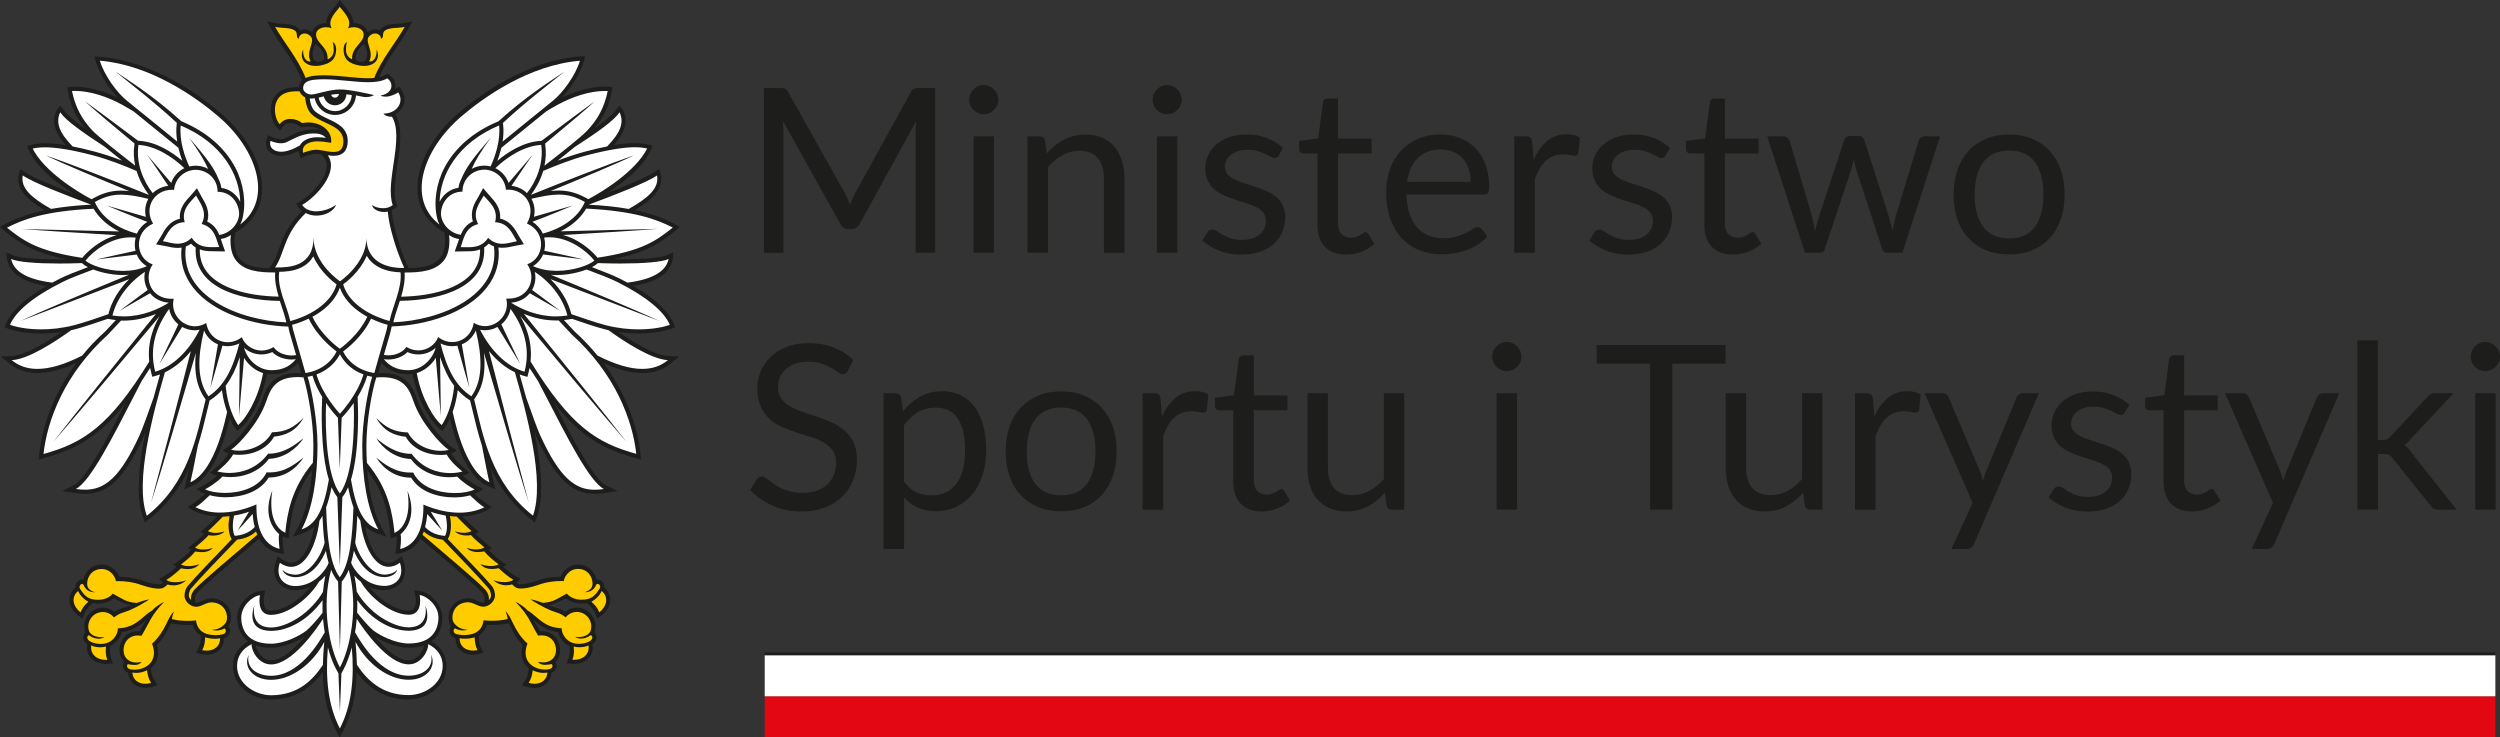 <?xml version="1.0" encoding="UTF-8"?>
<!-- Generator: Adobe Illustrator 16.0.0, SVG Export Plug-In . SVG Version: 6.00 Build 0)  -->
<svg xmlns="http://www.w3.org/2000/svg" xmlns:xlink="http://www.w3.org/1999/xlink" version="1.1" id="Layer_1" x="0px" y="0px" width="339.05px" height="100px" viewBox="0 0 339.05 100" xml:space="preserve">
<rect x="0" y="0" width="339.05" height="100" fill="#333333" stroke="none"/>
<g>
	<rect x="103.71" y="94.43" fill="#E30613" width="234.71" height="5.57"></rect>
	<rect x="103.71" y="88.86" fill="#FFFFFF" width="234.71" height="5.57"></rect>
	<rect x="103.71" y="88.48" fill="#1D1D1B" width="234.71" height="0.38"></rect>
	<g>
		<path fill="#1D1D1B" d="M126.83,11.94v22.33h-2.65V17.87c0-0.22,0.01-0.45,0.02-0.7c0.02-0.25,0.03-0.5,0.06-0.76l-7.67,13.96    c-0.24,0.47-0.6,0.7-1.09,0.7h-0.44c-0.49,0-0.85-0.23-1.09-0.7l-7.82-14.02c0.06,0.55,0.1,1.06,0.1,1.53v16.41h-2.65V11.94h2.23    c0.27,0,0.48,0.03,0.62,0.08c0.15,0.05,0.29,0.2,0.42,0.43l7.71,13.74c0.12,0.25,0.25,0.51,0.37,0.78    c0.12,0.27,0.23,0.54,0.34,0.82c0.1-0.28,0.21-0.56,0.33-0.83c0.11-0.27,0.24-0.54,0.37-0.79l7.57-13.73    c0.12-0.24,0.26-0.38,0.41-0.43c0.15-0.05,0.36-0.08,0.63-0.08H126.83z"></path>
		<path fill="#1D1D1B" d="M135.4,13.53c0,0.27-0.06,0.52-0.16,0.76c-0.11,0.23-0.25,0.44-0.44,0.62c-0.18,0.18-0.4,0.32-0.64,0.43    c-0.24,0.1-0.5,0.16-0.77,0.16c-0.27,0-0.52-0.05-0.76-0.16c-0.23-0.1-0.44-0.25-0.61-0.43c-0.18-0.18-0.32-0.39-0.42-0.62    c-0.1-0.23-0.16-0.49-0.16-0.76c0-0.27,0.05-0.53,0.16-0.77c0.1-0.24,0.24-0.46,0.42-0.64c0.18-0.18,0.38-0.32,0.61-0.43    c0.23-0.1,0.49-0.16,0.76-0.16c0.27,0,0.53,0.05,0.77,0.16c0.24,0.1,0.46,0.25,0.64,0.43s0.33,0.39,0.44,0.64    C135.34,13.01,135.4,13.26,135.4,13.53 M134.8,34.27h-2.77V18.49h2.77V34.27z"></path>
		<path fill="#1D1D1B" d="M141.97,20.78c0.34-0.38,0.71-0.73,1.09-1.04c0.38-0.31,0.79-0.58,1.22-0.8c0.43-0.22,0.89-0.39,1.37-0.51    c0.48-0.12,1-0.18,1.57-0.18c0.86,0,1.62,0.14,2.28,0.43c0.66,0.29,1.21,0.69,1.65,1.22c0.44,0.52,0.78,1.16,1.01,1.89    c0.23,0.74,0.34,1.55,0.34,2.45v10.05h-2.79V24.22c0-1.2-0.27-2.12-0.82-2.78c-0.54-0.66-1.37-0.99-2.49-0.99    c-0.82,0-1.59,0.2-2.3,0.59c-0.71,0.4-1.37,0.93-1.97,1.61v11.62h-2.79V18.49h1.67c0.39,0,0.64,0.19,0.73,0.58L141.97,20.78z"></path>
		<path fill="#1D1D1B" d="M160.27,13.53c0,0.27-0.05,0.52-0.16,0.76c-0.11,0.23-0.26,0.44-0.44,0.62c-0.18,0.18-0.39,0.32-0.64,0.43    c-0.24,0.1-0.5,0.16-0.77,0.16c-0.27,0-0.52-0.05-0.75-0.16c-0.23-0.1-0.44-0.25-0.61-0.43c-0.18-0.18-0.32-0.39-0.42-0.62    c-0.1-0.23-0.16-0.49-0.16-0.76c0-0.27,0.05-0.53,0.16-0.77c0.1-0.24,0.24-0.46,0.42-0.64c0.18-0.18,0.38-0.32,0.61-0.43    c0.23-0.1,0.49-0.16,0.75-0.16c0.27,0,0.53,0.05,0.77,0.16c0.24,0.1,0.46,0.25,0.64,0.43c0.18,0.18,0.33,0.39,0.44,0.64    C160.21,13.01,160.27,13.26,160.27,13.53 M159.67,34.27h-2.77V18.49h2.77V34.27z"></path>
		<path fill="#1D1D1B" d="M173.42,21.09c-0.12,0.23-0.32,0.34-0.58,0.34c-0.15,0-0.33-0.06-0.53-0.17c-0.2-0.11-0.44-0.24-0.72-0.38    c-0.29-0.14-0.63-0.27-1.02-0.39c-0.4-0.12-0.86-0.18-1.4-0.18c-0.47,0-0.89,0.06-1.26,0.18c-0.37,0.12-0.69,0.28-0.96,0.49    c-0.27,0.21-0.47,0.45-0.61,0.73c-0.14,0.28-0.21,0.57-0.21,0.9c0,0.4,0.12,0.74,0.35,1.01c0.23,0.27,0.54,0.5,0.93,0.7    c0.39,0.2,0.82,0.37,1.31,0.52c0.49,0.15,0.99,0.31,1.5,0.48c0.51,0.17,1.02,0.36,1.5,0.57s0.92,0.47,1.31,0.78    c0.38,0.31,0.69,0.69,0.92,1.14c0.24,0.45,0.35,0.99,0.35,1.63c0,0.73-0.13,1.4-0.39,2.02c-0.26,0.62-0.64,1.15-1.15,1.61    c-0.51,0.45-1.13,0.81-1.87,1.07c-0.74,0.26-1.59,0.39-2.56,0.39c-1.1,0-2.1-0.18-2.99-0.54c-0.89-0.36-1.65-0.82-2.28-1.38    l0.65-1.06c0.08-0.13,0.18-0.24,0.3-0.31c0.11-0.07,0.26-0.11,0.44-0.11c0.19,0,0.38,0.07,0.59,0.22    c0.21,0.15,0.46,0.31,0.75,0.48c0.3,0.18,0.66,0.34,1.08,0.48c0.43,0.15,0.96,0.22,1.59,0.22c0.54,0,1.01-0.07,1.42-0.21    c0.41-0.14,0.74-0.33,1.01-0.57c0.27-0.24,0.47-0.52,0.6-0.83s0.19-0.64,0.19-1c0-0.44-0.12-0.8-0.35-1.08    c-0.23-0.29-0.54-0.53-0.93-0.73c-0.38-0.2-0.82-0.38-1.32-0.53c-0.49-0.15-1-0.31-1.51-0.48c-0.51-0.17-1.02-0.36-1.51-0.57    c-0.49-0.21-0.93-0.48-1.32-0.8c-0.39-0.32-0.69-0.72-0.93-1.19c-0.24-0.47-0.35-1.05-0.35-1.72c0-0.6,0.12-1.18,0.37-1.74    c0.25-0.56,0.61-1.04,1.09-1.46c0.48-0.42,1.07-0.76,1.76-1.01c0.7-0.25,1.49-0.37,2.38-0.37c1.04,0,1.97,0.16,2.8,0.49    c0.83,0.33,1.54,0.78,2.14,1.35L173.42,21.09z"></path>
		<path fill="#1D1D1B" d="M182.56,34.52c-1.25,0-2.21-0.35-2.88-1.04c-0.67-0.7-1-1.7-1-3.01v-9.66h-1.9    c-0.17,0-0.31-0.05-0.42-0.15c-0.11-0.1-0.17-0.25-0.17-0.46V19.1l2.59-0.33l0.64-4.88c0.03-0.16,0.1-0.28,0.21-0.38    c0.11-0.1,0.25-0.15,0.43-0.15h1.4v5.44h4.56v2.01h-4.56v9.47c0,0.67,0.16,1.16,0.48,1.48c0.32,0.32,0.74,0.48,1.25,0.48    c0.29,0,0.54-0.04,0.76-0.12c0.21-0.08,0.4-0.16,0.55-0.26c0.16-0.09,0.29-0.18,0.4-0.26c0.11-0.08,0.21-0.12,0.29-0.12    c0.15,0,0.27,0.09,0.39,0.26l0.81,1.33c-0.48,0.45-1.05,0.8-1.73,1.05C183.98,34.4,183.28,34.52,182.56,34.52"></path>
		<path fill="#1D1D1B" d="M201.7,32.06c-0.34,0.42-0.75,0.78-1.23,1.08c-0.48,0.31-0.99,0.56-1.54,0.76    c-0.54,0.2-1.11,0.35-1.69,0.44c-0.58,0.1-1.16,0.15-1.73,0.15c-1.09,0-2.1-0.18-3.01-0.55c-0.92-0.37-1.71-0.91-2.38-1.62    c-0.67-0.71-1.19-1.59-1.57-2.64c-0.37-1.05-0.56-2.25-0.56-3.62c0-1.1,0.17-2.13,0.51-3.09c0.34-0.96,0.82-1.78,1.46-2.48    c0.63-0.7,1.41-1.25,2.32-1.65c0.91-0.4,1.94-0.6,3.08-0.6c0.95,0,1.82,0.16,2.63,0.47c0.8,0.32,1.5,0.77,2.09,1.37    c0.59,0.6,1.05,1.33,1.38,2.21c0.33,0.88,0.5,1.88,0.5,3c0,0.44-0.05,0.73-0.14,0.87c-0.09,0.14-0.27,0.22-0.53,0.22h-10.55    c0.03,1,0.17,1.86,0.41,2.6c0.24,0.74,0.58,1.35,1.02,1.85c0.44,0.49,0.96,0.86,1.56,1.11c0.6,0.25,1.28,0.37,2.03,0.37    c0.7,0,1.3-0.08,1.8-0.24c0.5-0.16,0.94-0.33,1.3-0.52c0.36-0.19,0.67-0.36,0.91-0.52s0.45-0.24,0.63-0.24    c0.23,0,0.4,0.09,0.53,0.26L201.7,32.06z M199.45,24.66c0-0.64-0.09-1.23-0.27-1.77c-0.18-0.54-0.45-1-0.79-1.39    c-0.35-0.39-0.77-0.69-1.27-0.9c-0.5-0.21-1.07-0.32-1.7-0.32c-1.33,0-2.38,0.39-3.15,1.16c-0.77,0.77-1.25,1.85-1.44,3.22H199.45    z"></path>
		<path fill="#1D1D1B" d="M207.98,21.65c0.5-1.08,1.11-1.92,1.84-2.53c0.73-0.61,1.62-0.91,2.67-0.91c0.33,0,0.65,0.04,0.96,0.11    c0.31,0.07,0.58,0.19,0.82,0.34l-0.2,2.07c-0.06,0.26-0.22,0.39-0.47,0.39c-0.15,0-0.36-0.03-0.64-0.09    c-0.28-0.06-0.6-0.09-0.95-0.09c-0.5,0-0.94,0.07-1.33,0.22c-0.39,0.15-0.74,0.36-1.04,0.65c-0.31,0.29-0.58,0.64-0.83,1.06    c-0.25,0.42-0.47,0.9-0.66,1.44v9.97h-2.79V18.49h1.59c0.3,0,0.51,0.06,0.62,0.17c0.11,0.11,0.19,0.31,0.23,0.59L207.98,21.65z"></path>
		<path fill="#1D1D1B" d="M225.88,21.09c-0.12,0.23-0.32,0.34-0.58,0.34c-0.16,0-0.33-0.06-0.53-0.17c-0.2-0.11-0.44-0.24-0.72-0.38    c-0.29-0.14-0.63-0.27-1.02-0.39c-0.4-0.12-0.86-0.18-1.4-0.18c-0.47,0-0.89,0.06-1.26,0.18c-0.38,0.12-0.69,0.28-0.96,0.49    c-0.26,0.21-0.47,0.45-0.61,0.73c-0.14,0.28-0.21,0.57-0.21,0.9c0,0.4,0.12,0.74,0.35,1.01c0.23,0.27,0.54,0.5,0.93,0.7    c0.38,0.2,0.82,0.37,1.31,0.52c0.49,0.15,0.99,0.31,1.5,0.48c0.51,0.17,1.02,0.36,1.5,0.57s0.92,0.47,1.31,0.78    c0.38,0.31,0.69,0.69,0.92,1.14c0.24,0.45,0.35,0.99,0.35,1.63c0,0.73-0.13,1.4-0.39,2.02c-0.26,0.62-0.64,1.15-1.15,1.61    c-0.51,0.45-1.13,0.81-1.87,1.07c-0.74,0.26-1.59,0.39-2.55,0.39c-1.1,0-2.1-0.18-2.99-0.54c-0.89-0.36-1.65-0.82-2.27-1.38    l0.66-1.06c0.08-0.13,0.18-0.24,0.29-0.31c0.12-0.07,0.26-0.11,0.44-0.11c0.19,0,0.38,0.07,0.59,0.22    c0.21,0.15,0.46,0.31,0.76,0.48c0.29,0.18,0.66,0.34,1.08,0.48c0.43,0.15,0.96,0.22,1.59,0.22c0.54,0,1.01-0.07,1.42-0.21    c0.41-0.14,0.74-0.33,1.01-0.57c0.27-0.24,0.47-0.52,0.6-0.83c0.13-0.31,0.19-0.64,0.19-1c0-0.44-0.12-0.8-0.35-1.08    s-0.54-0.53-0.93-0.73c-0.38-0.2-0.82-0.38-1.32-0.53c-0.49-0.15-1-0.31-1.51-0.48c-0.51-0.17-1.02-0.36-1.51-0.57    c-0.49-0.21-0.93-0.48-1.32-0.8c-0.39-0.32-0.7-0.72-0.93-1.19c-0.23-0.47-0.35-1.05-0.35-1.72c0-0.6,0.12-1.18,0.37-1.74    c0.25-0.56,0.61-1.04,1.09-1.46c0.48-0.42,1.06-0.76,1.76-1.01c0.7-0.25,1.49-0.37,2.38-0.37c1.04,0,1.97,0.16,2.8,0.49    c0.83,0.33,1.54,0.78,2.14,1.35L225.88,21.09z"></path>
		<path fill="#1D1D1B" d="M235.03,34.52c-1.25,0-2.21-0.35-2.88-1.04c-0.67-0.7-1-1.7-1-3.01v-9.66h-1.9    c-0.17,0-0.31-0.05-0.42-0.15c-0.12-0.1-0.17-0.25-0.17-0.46V19.1l2.59-0.33l0.64-4.88c0.03-0.16,0.1-0.28,0.21-0.38    c0.11-0.1,0.25-0.15,0.43-0.15h1.4v5.44h4.57v2.01h-4.57v9.47c0,0.67,0.16,1.16,0.48,1.48c0.32,0.32,0.74,0.48,1.25,0.48    c0.29,0,0.54-0.04,0.76-0.12c0.21-0.08,0.4-0.16,0.55-0.26c0.16-0.09,0.29-0.18,0.4-0.26c0.11-0.08,0.21-0.12,0.29-0.12    c0.15,0,0.28,0.09,0.39,0.26l0.81,1.33c-0.48,0.45-1.05,0.8-1.73,1.05C236.44,34.4,235.75,34.52,235.03,34.52"></path>
		<path fill="#1D1D1B" d="M263.12,18.49l-5.11,15.78h-2.2c-0.27,0-0.46-0.18-0.56-0.53l-3.49-10.7c-0.08-0.24-0.15-0.48-0.2-0.73    c-0.05-0.24-0.1-0.49-0.16-0.72c-0.05,0.24-0.1,0.48-0.16,0.72c-0.05,0.24-0.12,0.49-0.2,0.74l-3.55,10.69    c-0.09,0.35-0.3,0.53-0.62,0.53h-2.09l-5.11-15.78h2.18c0.22,0,0.4,0.06,0.55,0.17c0.15,0.12,0.25,0.25,0.3,0.4l3.02,10.16    c0.18,0.75,0.32,1.46,0.42,2.12c0.09-0.34,0.19-0.69,0.29-1.04c0.1-0.35,0.21-0.71,0.32-1.08L250.1,19    c0.05-0.15,0.14-0.29,0.27-0.39c0.13-0.1,0.29-0.16,0.47-0.16h1.22c0.21,0,0.38,0.05,0.51,0.16c0.13,0.1,0.23,0.23,0.28,0.39    l3.26,10.22c0.11,0.36,0.22,0.72,0.31,1.08c0.09,0.35,0.18,0.7,0.26,1.04c0.05-0.34,0.12-0.69,0.19-1.03    c0.08-0.35,0.16-0.71,0.26-1.08l3.08-10.16c0.05-0.16,0.15-0.3,0.3-0.41c0.15-0.11,0.32-0.16,0.51-0.16H263.12z"></path>
		<path fill="#1D1D1B" d="M272.49,18.24c1.15,0,2.19,0.19,3.12,0.58c0.92,0.39,1.71,0.93,2.37,1.64c0.65,0.71,1.16,1.56,1.5,2.56    c0.35,1,0.52,2.12,0.52,3.36c0,1.25-0.17,2.37-0.52,3.37c-0.35,1-0.85,1.85-1.5,2.56c-0.66,0.71-1.44,1.25-2.37,1.63    c-0.92,0.38-1.96,0.57-3.12,0.57c-1.17,0-2.21-0.19-3.14-0.57c-0.93-0.38-1.72-0.92-2.38-1.63c-0.66-0.71-1.16-1.56-1.5-2.56    c-0.35-1-0.52-2.12-0.52-3.37c0-1.24,0.17-2.35,0.52-3.36c0.35-1,0.85-1.86,1.5-2.56c0.65-0.71,1.45-1.25,2.38-1.64    C270.28,18.43,271.32,18.24,272.49,18.24 M272.49,32.33c1.56,0,2.72-0.52,3.49-1.57c0.77-1.04,1.15-2.5,1.15-4.37    c0-1.88-0.38-3.35-1.15-4.4c-0.77-1.05-1.93-1.57-3.49-1.57c-0.79,0-1.48,0.14-2.07,0.41c-0.59,0.27-1.08,0.66-1.46,1.17    c-0.39,0.51-0.68,1.14-0.87,1.88c-0.19,0.74-0.29,1.58-0.29,2.52c0,1.87,0.39,3.33,1.16,4.37    C269.73,31.8,270.91,32.33,272.49,32.33"></path>
	</g>
	<g>
		<defs>
			<rect id="SVGID_1_" x="0.01" y="0" width="92.18" height="100"></rect>
		</defs>
		<clipPath id="SVGID_2_">
			<use xlink:href="#SVGID_1_" overflow="visible"></use>
		</clipPath>
		<path clip-path="url(#SVGID_2_)" fill="#1D1D1B" d="M83.85,45.02c0.92,0.13,1.83,0.21,2.75,0.21c1.96,0,3.58-0.33,4.42-0.64    l0.54-0.2l-0.22-0.54c-0.67-1.65-2.54-3.38-5.45-5.07c1.08-0.18,1.98-0.43,2.73-0.75c1.46-0.63,2.33-1.57,2.6-2.79    c0.06-0.28,0.08-1.02,0.08-1.02s-0.62,0.27-0.87,0.39c-0.56,0.27-2.51,0.56-6.3,0.56c-0.32,0-0.65,0-0.98-0.01    c1.65-0.33,3.03-0.73,4.19-1.21c1.91-0.79,3.09-1.73,4.24-2.64c0.17-0.14,0.6-0.53,0.6-0.53s-0.5-0.3-0.69-0.4    c-1.3-0.68-2.92-1.37-5.4-1.88c0.66-0.39,1.22-0.77,1.7-1.15c0.95-0.75,2.17-1.94,1.84-3.67c-0.04-0.21-0.25-0.78-0.25-0.78    s-0.45,0.3-0.62,0.43c-0.6,0.43-2.26,1.26-6.51,2.89c2.18-1.37,4.91-3.48,6-5.84c0.06-0.15,0.25-0.62,0.25-0.62    s-1.17-0.36-2.42-0.36c-0.81,0-1.76,0.09-2.84,0.27c0.2-0.22,0.37-0.44,0.53-0.64c1.1-1.46,1.34-2.74,0.75-4.05    c-0.1-0.22-0.52-0.67-0.52-0.67s-0.31,0.38-0.45,0.58c-0.46,0.67-1.48,1.52-2.98,2.58c1.24-1.47,2.03-3.04,2.39-5.04    c0.03-0.15,0.09-0.61,0.09-0.61s-0.55-0.08-1.05-0.08c-1.72,0-3.8,0.55-5.81,1.51c1.3-1.37,2.53-3.34,2.98-4.88    c0.06-0.2,0.17-0.73,0.17-0.73s-0.49-0.01-0.75,0.01c-3.11,0.26-6.38,1.29-9.71,3.08c-2.9,1.55-5.23,3.35-6.68,4.58    c-4.01,3.42-6.16,7.95-5.47,11.54c0.28,1.46,1.14,3.34,3.53,4.68l0.05,0.37c0.13,1.11-0.04,2.24-0.46,2.86    c-0.89,1.33-2.63,1.57-4.44,1.6l-0.12-0.25c-1.24-2.75-2.04-5.92-2.17-7.49l-0.01-0.11c0.18-0.08,0.34-0.19,0.49-0.31l0.29-0.25    l-0.13-0.36c-0.45-1.3-0.15-3.32,0.14-5.28c0.37-2.51,0.76-5.1-0.27-6.8c0.41-0.24,0.74-0.57,0.96-0.97    c0.4-0.74,0.35-1.59-0.13-2.34l-0.3-0.47l-0.47,0.31c-0.05,0.03-0.1,0.06-0.15,0.09c0.03-0.09,0.04-0.16,0.05-0.22    c0.12-0.68-0.22-1.41-0.83-1.78L52.51,10l-0.29,0.17c-0.22,0.14-0.5,0.24-0.82,0.31c0.61-1.45,1.57-2.88,2.45-4.17    c0.58-0.84,1.12-1.64,1.53-2.4l0.57-1.03c0,0-1.06,0.33-2.08,0.33c-0.84,0.06-1.78,0.12-2.25,0.75c-0.04,0.05-0.07,0.11-0.1,0.17    c-0.19-0.09-0.42-0.15-0.65-0.15c-0.36,0-0.72,0.13-1.02,0.38c-0.15-0.72-0.96-1.24-1.91-1.24c-0.02-0.86-0.65-1.61-1.07-2.12    C46.75,0.86,46.09,0,46.09,0s-0.65,0.86-0.78,1.01c-0.42,0.5-1.04,1.25-1.07,2.12c-0.94,0-1.76,0.53-1.91,1.24    c-0.3-0.25-0.65-0.38-1.02-0.38c-0.23,0-0.45,0.05-0.65,0.15c-0.03-0.05-0.06-0.11-0.09-0.17c-0.47-0.63-1.41-0.69-2.25-0.75    c-1.03,0-2.09-0.33-2.09-0.33l0.56,1.03c0.42,0.75,0.96,1.55,1.53,2.4c0.97,1.42,2.04,2.99,2.62,4.6    c-0.28,0.28-0.39,0.61-0.42,0.92H40.1c-2.09,0-2.86,1.1-3.13,1.76c-0.56,1.35-0.05,3.03,0.56,3.64l0.46,0.47l0.38-0.54    c0.28-0.4,0.71-0.48,1.01-0.48c0.43,0,0.9,0.16,1.24,0.44l0.2,0.16l0.25-0.05c0.25-0.05,0.49-0.07,0.74-0.07    c0.64,0,1.25,0.18,1.71,0.49c-0.15-0.04-0.31-0.07-0.48-0.09c-0.19-0.02-0.38-0.03-0.56-0.03c-1.38,0-2.39,0.51-3.28,0.95    c-0.2,0.1-0.39,0.2-0.57,0.28c-0.15,0.07-0.32,0.1-0.53,0.1c-0.59,0-1.18-0.27-1.19-0.27l-0.59-0.28l-0.18,0.63    c-0.15,0.52-0.06,1.03,0.24,1.44c0.36,0.48,1,0.75,1.76,0.75c0.29,0,0.59-0.04,0.9-0.12c0.6-0.15,1.06-0.37,1.46-0.58    c0.01,0.26,0.07,0.45,0.08,0.48l0.21,0.56l0.54-0.25c0.01,0,0.85-0.37,1.6-0.37c0.08,0,0.15,0,0.23,0.01    c0.12,0.01,0.23,0.03,0.36,0.05L43.61,21c0.53,0.47,0.75,1.03,0.68,1.72c-0.18,1.76-2.25,3.84-3.61,4.62l-0.52,0.29l0.33,0.5    c0.13,0.19,0.28,0.36,0.45,0.51c-1.96,1.9-2.61,3.72-3.14,5.18c-0.3,0.84-0.56,1.56-1,2.17l-0.29,0.41    c-1.73-0.05-3.37-0.32-4.21-1.6c-0.42-0.63-0.6-1.75-0.46-2.86l0.05-0.37c2.39-1.34,3.25-3.22,3.53-4.68    c0.69-3.6-1.46-8.12-5.47-11.54c-1.44-1.23-3.77-3.03-6.68-4.58c-3.33-1.79-6.6-2.82-9.71-3.08c-0.26-0.02-0.75-0.01-0.75-0.01    S12.94,8.2,13,8.39c0.46,1.54,1.69,3.51,2.99,4.88c-2.01-0.96-4.08-1.51-5.81-1.51c-0.5,0-1.05,0.08-1.05,0.08    s0.07,0.46,0.09,0.61c0.36,2,1.15,3.57,2.39,5.04c-1.5-1.06-2.52-1.9-2.98-2.58c-0.14-0.2-0.45-0.58-0.45-0.58S7.75,14.78,7.65,15    c-0.58,1.3-0.35,2.59,0.75,4.05c0.15,0.21,0.33,0.42,0.53,0.64c-1.09-0.18-2.03-0.27-2.84-0.27c-1.26,0-2.43,0.36-2.43,0.36    s0.19,0.47,0.26,0.62c1.09,2.37,3.82,4.47,5.99,5.84c-4.25-1.63-5.91-2.47-6.51-2.89c-0.18-0.12-0.62-0.43-0.62-0.43    s-0.21,0.56-0.25,0.78c-0.34,1.72,0.89,2.92,1.84,3.67c0.48,0.38,1.04,0.76,1.7,1.15c-2.47,0.51-4.1,1.2-5.4,1.88    C0.5,30.48,0,30.79,0,30.79s0.43,0.4,0.6,0.53c1.15,0.91,2.33,1.85,4.24,2.64c1.17,0.48,2.54,0.88,4.2,1.21    c-0.33,0-0.66,0.01-0.99,0.01c-3.79,0-5.74-0.29-6.3-0.56c-0.26-0.12-0.87-0.39-0.87-0.39s0.02,0.73,0.08,1.02    c0.26,1.22,1.13,2.15,2.6,2.79c0.75,0.32,1.66,0.57,2.73,0.75c-2.91,1.69-4.78,3.43-5.45,5.07l-0.22,0.54l0.54,0.2    c0.85,0.31,2.46,0.64,4.43,0.64c0.91,0,1.83-0.07,2.74-0.21c-2.97,2.04-5.37,3.21-6.78,3.26L0.1,48.34l1.13,0.93    c1.06,0.88,2.35,1.32,3.84,1.32c1.52,0,3.27-0.45,5.29-1.37c-1,1.35-1.88,2.77-2.62,4.27c-1.63,3.3-2.21,6.18-2.41,8.01    l-0.09,0.82l0.79-0.22c4.19-1.15,7.32-2.79,10.99-7.43c-2.44,4.73-5.38,10.33-7,11.13L8.43,66.6l1.78,0.27    c0.49,0.07,0.92,0.1,1.34,0.1c1.57,0,2.87-0.53,4.06-1.66c1.28-1.21,2.5-3.14,3.85-6.08c0.07-0.16,0.16-0.38,0.27-0.65    c-0.1,0.46-0.18,0.92-0.27,1.38c-0.85,4.63-0.87,7.96-0.07,10.18l0.26,0.73l0.61-0.49c2.34-1.84,4.11-4.13,5.42-6.97    c-0.16,0.78-0.3,1.43-0.41,1.87l-0.27,1.09l1.03-0.45c1.54-0.66,3.63-2.81,5.13-9.15c0.23,0.51,0.47,0.91,0.68,1.2l0.34,0.48    l0.46-0.38c0.68-0.55,1.52-1.74,2.18-3.11c0.48-0.98,1.05-2.44,1.39-4.24c0.2,0.03,0.41,0.04,0.61,0.04    c1.51,0,2.77-0.56,3.62-1.57c0.18,0.66,0.33,1.19,0.4,1.41c-0.18-0.01-0.35-0.02-0.51-0.02c-3.5,0-4.25,2.19-4.76,3.65    c-1.02,2.94-3.71,5.74-4.56,6.3c-0.22,0.15-0.76,0.52-0.76,0.52s0.2,0.31,0.77,0.45c-0.69,1.16-2.54,2.61-2.54,2.61    s0.36,0.29,1.01,0.39c-1.58,1.32-2.84,1.8-2.84,1.8s0.42,0.41,1.17,0.66c-0.97,0.96-2.33,1.8-2.33,1.8s0.42,0.35,0.76,0.51    c1.02,0.46,2.03,0.72,3.2,0.77c-0.62,0.63-1.19,1.2-1.6,1.55l-0.61,0.52c0,0,0.17,0.21,0.48,0.27c-0.28,0.29-1.14,1.05-1.61,1.43    l-0.62,0.5c0,0,0.17,0.17,0.43,0.26c-0.42,0.53-1.39,1.27-1.71,1.51l-0.7,0.52c0,0,0.22,0.18,0.45,0.24    c-0.36,0.35-1.22,1.04-1.67,1.29c-0.17,0.09-0.68,0.38-0.68,0.38s0.22,0.31,0.55,0.5c-0.12,0.08-0.21,0.22-0.65,0.22    c-0.55,0.01-1.42-0.22-2.47-0.58c-0.79-0.26-1.93-0.44-2.88-0.44c-0.29-0.75-1.11-1.65-2.37-1.65c-0.73,0-1.38,0.28-1.85,0.8    c-0.32,0.35-0.54,0.79-0.62,1.26c-0.46-0.12-0.8,0.17-0.96,0.47c-0.1,0.18-0.13,0.39-0.11,0.58h0c-0.54,0.44-0.83,1.04-0.83,1.68    c0.01,0.77,0.43,1.53,1.16,2.1l0.59,0.46l0.27-0.7c0.19-0.49,0.64-1.02,1.14-1.43c0.26,0.04,0.51,0.07,0.76,0.07    c1.04,0,1.71-0.38,2.09-0.71c1,0.45,1.49,0.81,2.39,0.93c-0.49,0.21-0.85,0.27-1.01,0.33c-0.42,0.13-0.82,0.26-1.28,0.57    c-0.46-0.37-1-0.57-1.57-0.57c-0.47,0-0.95,0.14-1.34,0.39c-0.97,0.62-1.41,1.8-1.07,2.89c0.01,0.03,0.02,0.06,0.03,0.09    c-0.14,0.12-0.23,0.28-0.27,0.48c-0.07,0.33,0.04,0.79,0.53,1.13c-0.13,0.75,0.05,1.33,0.45,1.8c0.46,0.54,1.21,0.85,2.05,0.85    c0.35,0,1-0.06,1-0.06l-0.27-0.7c-0.18-0.49-0.2-1.05-0.12-1.66c0.77-0.36,1.37-1.09,1.56-1.89c1.28-0.16,2.27-0.69,3.41-1.72    c0,0-0.52,0.79-0.78,1.23c-0.07,0.12-0.15,0.25-0.23,0.38c-0.07,0-0.13,0-0.2,0c-1.03,0-1.85,0.51-2.26,1.42    c-0.4,0.89-0.3,1.96,0.26,2.59c0.05,0.06,0.1,0.11,0.15,0.15c-0.11,0.15-0.18,0.33-0.18,0.54c0,0.36,0.23,0.77,0.71,0.94    c0.09,1.22,1.02,2.04,2.31,2.04c0.75,0,1.68-0.36,1.68-0.36l-0.41-0.63c-0.3-0.44-0.45-0.95-0.5-1.67    c0.92-0.71,1.19-1.96,0.82-3.17c0.85-0.83,1.33-1.8,1.76-2.67c0.05-0.1,0.09-0.19,0.14-0.28c0.86,0.21,1.73,0.25,2.31,0.25    c0.24,0,0.46,0,0.64-0.02c0.19,0.64,0.57,1.15,1.12,1.48c-0.03,0.63-0.09,1.24-0.34,1.68l-0.34,0.61c0,0,0.9,0.29,1.44,0.29    c0.71,0,1.35-0.25,1.78-0.68c0.38-0.39,0.59-0.97,0.59-1.56c0.6-0.17,0.81-0.65,0.8-1.02c-0.01-0.23-0.09-0.44-0.23-0.6    c0.46-0.6,0.49-1.54,0.14-2.31c-0.4-0.88-1.31-1.45-2.34-1.48c-0.53-0.02-1,0.19-1.37,0.36c-0.29,0.12-0.54,0.24-0.77,0.24    c-0.04,0-0.09,0-0.12-0.01c-0.1-0.36-0.16-0.89,0.29-1.39c0.77-0.85,4.13-3.7,6.83-6c0.56-0.48,1.07-0.91,1.52-1.3    c0.59,1.01,1.45,1.67,2.61,1.95c0.31,0.08,0.79,0.12,0.79,0.12s-0.26-1.39-0.18-2.37c0.39,0.2,0.8,0.3,0.8,0.3    s0.05-0.54,0.07-0.72c0.27-2.73,0.87-5.64,3.12-8.57c-0.27,3.21-0.94,5.91-1.96,7.78l-0.68,1.26l1.36-0.46    c0.59-0.21,1.11-0.51,1.56-0.93c-0.47,2.55-1.64,4.91-3.14,4.91c-0.38,0-0.79-0.15-1.22-0.45l-0.62-0.43l-0.23,0.71    c-0.45,1.35-0.11,2.25,0.26,2.76c0.51,0.7,1.39,1.13,2.36,1.13c0.77,0,1.45-0.17,2.05-0.44c-1.36,1.69-3.58,3.22-5.34,3.22    c-0.44,0-0.61-0.16-0.71-0.28c-0.31-0.38-0.34-1.16-0.22-1.72l0.14-0.74l-0.75,0.08c-0.64,0.07-1.39,0.49-1.99,1.13    c-0.67,0.72-1.05,1.59-1.05,2.46c0,1.14,0.35,2.11,1,2.82c0.14,0.16,0.3,0.3,0.47,0.43c-1.31,0.72-2.06,1.92-2.06,3.33    c0,1.3,0.61,2.48,1.71,3.35c0.97,0.75,2.23,1.19,3.45,1.19c1.91,0,3.6-0.55,5.02-1.63c0.84-0.64,1.5-1.39,2.01-2.08    c0.06,3.11,0.66,5.69,1.8,7.91l0.5,0.97l0.5-0.97c1.14-2.22,1.74-4.79,1.8-7.91c0.51,0.69,1.18,1.45,2.01,2.08    c1.43,1.08,3.12,1.63,5.02,1.63c1.22,0,2.48-0.43,3.45-1.19c1.11-0.87,1.72-2.05,1.72-3.35c0-1.41-0.75-2.6-2.06-3.33    c0.17-0.13,0.33-0.27,0.47-0.43c0.66-0.71,1.01-1.68,1.01-2.82c0-0.86-0.38-1.73-1.06-2.46c-0.6-0.64-1.35-1.06-1.99-1.13    c-0.18-0.02-0.75-0.08-0.75-0.08l0.15,0.74c0.11,0.56,0.09,1.34-0.23,1.72c-0.1,0.12-0.28,0.28-0.71,0.28    c-1.76,0-3.98-1.53-5.34-3.22c0.6,0.27,1.28,0.44,2.05,0.44c0.97,0,1.85-0.42,2.36-1.13c0.37-0.51,0.71-1.41,0.27-2.76l-0.24-0.71    l-0.61,0.43c-0.43,0.3-0.84,0.45-1.22,0.45c-1.51,0-2.67-2.36-3.14-4.91c0.45,0.41,0.97,0.72,1.56,0.93l1.35,0.46l-0.68-1.26    c-1.02-1.87-1.69-4.57-1.96-7.78c2.25,2.93,2.85,5.84,3.12,8.57c0.02,0.18,0.07,0.72,0.07,0.72s0.41-0.1,0.8-0.3    c0.08,0.97-0.18,2.37-0.18,2.37s0.48-0.04,0.79-0.12c1.16-0.28,2.03-0.94,2.62-1.95c0.45,0.39,0.96,0.82,1.52,1.3    c2.7,2.29,6.05,5.14,6.83,6c0.45,0.5,0.4,1.03,0.3,1.39c-0.04,0.01-0.09,0.01-0.12,0.01c-0.24,0-0.49-0.11-0.78-0.24    c-0.37-0.17-0.84-0.38-1.37-0.36c-1.03,0.03-1.94,0.61-2.34,1.48c-0.36,0.77-0.32,1.71,0.14,2.31c-0.14,0.16-0.22,0.37-0.23,0.6    c-0.01,0.37,0.19,0.85,0.8,1.02c0.01,0.59,0.22,1.17,0.6,1.56c0.44,0.44,1.07,0.68,1.78,0.68c0.54,0,1.44-0.29,1.44-0.29    l-0.34-0.61c-0.24-0.44-0.31-1.05-0.34-1.68c0.55-0.34,0.93-0.84,1.12-1.48c0.19,0.01,0.41,0.02,0.65,0.02    c0.58,0,1.46-0.04,2.31-0.25c0.04,0.09,0.09,0.17,0.14,0.28c0.43,0.87,0.91,1.85,1.76,2.67c-0.38,1.21-0.1,2.46,0.82,3.17    c-0.05,0.72-0.21,1.23-0.5,1.67l-0.41,0.63c0,0,0.92,0.36,1.68,0.36c1.29,0,2.21-0.82,2.31-2.04c0.48-0.17,0.71-0.58,0.71-0.94    c0-0.21-0.06-0.39-0.18-0.54c0.05-0.05,0.1-0.1,0.15-0.15c0.56-0.63,0.66-1.7,0.26-2.59c-0.4-0.9-1.23-1.42-2.26-1.42    c-0.06,0-0.13,0-0.19,0c-0.08-0.14-0.16-0.26-0.23-0.38c-0.26-0.44-0.78-1.23-0.78-1.23c1.14,1.02,2.13,1.56,3.41,1.72    c0.18,0.8,0.78,1.53,1.55,1.89c0.07,0.61,0.06,1.16-0.12,1.66l-0.27,0.7c0,0,0.65,0.06,1,0.06c0.84,0,1.59-0.31,2.06-0.85    c0.39-0.46,0.57-1.04,0.45-1.8c0.49-0.33,0.6-0.79,0.53-1.13c-0.04-0.2-0.13-0.35-0.27-0.48c0.01-0.03,0.02-0.06,0.03-0.09    c0.34-1.09-0.09-2.27-1.07-2.89c-0.39-0.25-0.87-0.39-1.34-0.39c-0.58,0-1.12,0.2-1.57,0.57c-0.47-0.31-0.87-0.44-1.28-0.57    c-0.17-0.06-0.52-0.12-1.01-0.33c0.9-0.12,1.39-0.48,2.39-0.93c0.38,0.33,1.06,0.71,2.09,0.71c0.25,0,0.5-0.02,0.76-0.07    c0.49,0.41,0.94,0.93,1.14,1.43l0.27,0.7l0.59-0.46c0.73-0.57,1.15-1.33,1.16-2.1c0.01-0.64-0.29-1.24-0.83-1.68h0    c0.03-0.19-0.01-0.4-0.1-0.58c-0.17-0.3-0.51-0.59-0.96-0.47c-0.09-0.47-0.3-0.91-0.62-1.26c-0.46-0.51-1.12-0.8-1.85-0.8    c-1.26,0-2.07,0.9-2.37,1.65c-0.96,0-2.09,0.17-2.88,0.44c-1.05,0.35-1.92,0.58-2.47,0.58c-0.43,0-0.53-0.15-0.65-0.22    c0.33-0.19,0.55-0.5,0.55-0.5s-0.51-0.29-0.69-0.38c-0.45-0.25-1.32-0.95-1.67-1.29c0.23-0.06,0.46-0.24,0.46-0.24l-0.71-0.52    c-0.33-0.24-1.29-0.98-1.71-1.51c0.25-0.09,0.43-0.26,0.43-0.26l-0.62-0.5c-0.48-0.38-1.32-1.14-1.61-1.43    c0.3-0.06,0.47-0.27,0.47-0.27l-0.61-0.52c-0.41-0.35-0.98-0.92-1.6-1.55c1.16-0.05,2.18-0.31,3.2-0.77    c0.33-0.16,0.76-0.51,0.76-0.51s-1.36-0.84-2.33-1.8c0.75-0.25,1.17-0.66,1.17-0.66s-1.26-0.48-2.83-1.8c0.64-0.1,1-0.39,1-0.39    s-1.85-1.45-2.55-2.61c0.58-0.14,0.77-0.45,0.77-0.45s-0.54-0.37-0.77-0.52c-0.85-0.57-3.54-3.36-4.56-6.3    c-0.5-1.45-1.26-3.65-4.76-3.65c-0.17,0-0.34,0.01-0.52,0.02c0.06-0.22,0.21-0.76,0.4-1.42c0.85,1.01,2.11,1.57,3.63,1.57    c0.21,0,0.41-0.02,0.61-0.04c0.34,1.81,0.91,3.26,1.39,4.24c0.66,1.37,1.5,2.56,2.18,3.11L60,58.45l0.35-0.48    c0.21-0.29,0.45-0.69,0.68-1.2c1.5,6.35,3.59,8.49,5.13,9.15l1.03,0.45l-0.27-1.09c-0.11-0.43-0.25-1.09-0.41-1.87    c1.31,2.84,3.09,5.12,5.42,6.97l0.61,0.49l0.27-0.73c0.8-2.22,0.78-5.55-0.07-10.18c-0.09-0.46-0.18-0.92-0.27-1.38    c0.11,0.27,0.2,0.49,0.27,0.65c1.34,2.94,2.56,4.87,3.84,6.08c1.2,1.13,2.5,1.66,4.07,1.66c0.41,0,0.85-0.03,1.34-0.1l1.78-0.27    l-1.61-0.79c-1.63-0.8-4.56-6.41-7-11.13c3.67,4.64,6.8,6.27,10.99,7.43l0.79,0.22l-0.09-0.82c-0.2-1.83-0.77-4.71-2.4-8.01    c-0.74-1.5-1.61-2.92-2.62-4.27c2.02,0.91,3.77,1.37,5.29,1.37c1.49,0,2.79-0.44,3.85-1.32l1.13-0.93l-1.46-0.06    C89.23,48.23,86.82,47.06,83.85,45.02 M43.78,8.22c-0.25,0.15-0.59,0.21-0.86,0.13c-0.6-0.18-0.77-1.34-0.12-2.38    C43.74,6.55,44.27,7.93,43.78,8.22 M36.76,89.55c-0.67,0-1.15-0.39-1.44-0.71c-0.43-0.49-0.61-1.04-0.64-1.31    c0.59,0.22,1.29,0.32,2.07,0.32c1.66,0,3.47-0.8,4.57-1.5C39.8,88.16,38.13,89.55,36.76,89.55 M55.43,87.85    c0.79,0,1.48-0.11,2.07-0.32c-0.02,0.27-0.2,0.82-0.64,1.31c-0.29,0.33-0.77,0.71-1.44,0.71c-1.37,0-3.04-1.39-4.57-3.2    C51.96,87.05,53.77,87.85,55.43,87.85 M49.27,8.35C49,8.43,48.66,8.37,48.4,8.22c-0.48-0.29,0.04-1.67,0.98-2.25    C50.04,7.02,49.86,8.18,49.27,8.35"></path>
	</g>
	<g>
		<path fill="#FFFFFF" d="M26.51,68.79c0.72-0.43,1.15-0.89,1.94-1.63c0.62,0.18,1.38,0.28,2.18,0.28c2.15,0,4.65-0.74,5.81-2.68    h0.03c1.99,0,3.65-1.09,4.69-2.71c-1.15,0.9-2.52,2.02-4.64,2.02c-0.12,0-0.24,0-0.36-0.01c-1.02,2.09-3.56,2.79-5.66,2.79    c-1.12,0-2.11-0.2-2.69-0.49c0.45-0.22,1.62-0.94,2.37-1.74c0.36,0.06,0.73,0.08,1.09,0.08c2.13,0,4.1-0.95,5.19-2.47    c2.12-0.08,3.81-1.43,4.7-2.8c-1.05,0.83-2.6,2.1-4.77,2.1h-0.03c-1.53,2.04-3.6,2.61-5.23,2.61c-0.64,0-1.21-0.09-1.66-0.21    c0.57-0.45,1.57-1.3,2.15-2.3c0.28,0.04,0.55,0.05,0.83,0.05c2.05,0,3.9-0.96,4.71-2.46c1.57-0.18,2.95-0.71,4.01-2.55    c-1.26,1.24-2.32,1.91-4.29,1.96c-0.81,1.58-2.69,2.49-4.47,2.49c-0.37,0-0.73-0.04-1.08-0.12c1.01-0.67,3.75-3.58,4.78-6.59    c0.52-1.52,1.19-3.27,4.23-3.27c0.26,0,0.53,0.01,0.82,0.04c0.59,1.87,1.34,5.98,1.34,9.21c0,0.81-0.02,1.61-0.07,2.37    c-2.94,3.49-3.49,6.95-3.74,9.49c-1.39-0.62-2.25-2.53-1.76-5.71c-1.19,2.95-0.17,4.98,0.93,5.89c-0.14,0.62,0.05,2.01,0.05,2.01    c-2.32-0.58-3.19-3.01-3.13-6.03c-1.65,0.72-3.32,1.1-4.87,1.1C28.67,69.53,27.51,69.28,26.51,68.79 M31.74,69.92    c-0.16,0.77-0.31,1.96,0.09,2.75c0.99-0.09,1.93-0.35,2.72-1.2c-0.15-0.54-0.24-1.13-0.29-1.77c-0.8,0.9-1.78,1.99-2.04,2.25    c0.18-0.32,0.93-1.54,1.55-2.55C33.09,69.64,32.41,69.81,31.74,69.92 M28.27,53.75c-1.58-2.19-1.48-5.32-0.6-8.93    c0.38,0.88,1.05,1.54,1.89,1.88c-0.42,2.44-1.02,5.87-1.02,5.87s0.99-3.35,1.63-5.69c0.23,0.04,0.46,0.07,0.7,0.07    c0.55,0,1.09-0.13,1.59-0.38C31.64,49.85,30.47,52.33,28.27,53.75 M27.07,44.72c-0.22,0.04-0.44,0.07-0.66,0.07    c-0.6,0-1.18-0.16-1.71-0.45c-1.22,2.01-3.08,5.02-3.08,5.02l2.57-5.37c-0.21-0.17-0.39-0.35-0.56-0.57    c-0.36-0.45-0.59-0.98-0.69-1.53c-1.79,2.49-2.73,5.31-1.89,8.52C23.44,49.72,25.62,47.6,27.07,44.72 M19.99,30.09    c-2.32-0.85-5.49-2.21-5.49-2.21s3.11,0.92,5.28,1.53c-0.19-0.84-0.08-1.69,0.34-2.44c-1.52-0.37-2.68-0.57-3.71-0.57    c-1.25,0-2.29,0.3-3.55,1c0.94,2.21,3.29,3.66,5.7,4.29C18.86,31.04,19.35,30.48,19.99,30.09 M16.81,42.91    c2.47,0,4.65-0.95,6.08-1.86c-1.04-0.08-1.93-0.53-2.54-1.28c-1.73,0.98-4.15,2.4-4.15,2.4s2.24-1.68,3.84-2.85    c-0.02-0.04-0.04-0.07-0.06-0.11c-0.38-0.72-0.49-1.56-0.32-2.34c-2.37,1.57-3.9,3.81-4.41,5.92    C15.77,42.87,16.29,42.91,16.81,42.91 M8.19,37.76c0.73-0.37,1.99-0.88,3.73-1.53c-0.3-0.15-0.54-0.31-0.72-0.47l-0.09-0.08    c-1.05,0.04-2.08,0.06-3.06,0.06c-3.1,0-5.68-0.2-6.54-0.62c0.31,1.45,1.69,2.72,5.58,3.21C7.44,38.14,7.81,37.95,8.19,37.76     M16.7,36.74c1.09,0,2.2-0.18,3.21-0.64v0c-0.61-0.36-1.09-0.91-1.36-1.58c-2.13,0.26-5.5,0.67-5.5,0.67s3.08-0.7,5.33-1.18    c-0.05-0.23-0.09-0.47-0.1-0.72c-0.01-0.37,0.03-0.73,0.12-1.06c-0.24-0.03-0.47-0.04-0.71-0.04c-2.69,0-5.09,1.88-6.1,3.16    C12.25,35.94,14.4,36.74,16.7,36.74 M27.34,30.38c0.88-1.65-0.27-2.93-0.75-3.86c-0.67,0.81-2.06,1.82-1.54,3.61    c-1.87,0.06-2.4,1.69-2.96,2.58c0.56,0.09,1.26,0.34,2,0.34c0.64,0,1.3-0.19,1.91-0.81c0.72,1.15,1.8,1.28,2.74,1.28    c0.26,0,0.51-0.01,0.75-0.01c0.08,0,0.15,0,0.23,0C29.34,32.53,29.17,30.83,27.34,30.38 M28.23,22.91    c-0.52-1.18-1.23-2.32-2.58-4.23c2.48,2.87,3.35,4.05,4.01,5.66c0.18,0.34,0.3,0.73,0.36,1.14c1.27,0.18,2.11,0.99,2.56,1.89    c-0.08-3.61-2.38-7.95-8.07-10.35c-0.22,2.02,0.55,4.26,1.16,5.56c0.28-0.07,0.57-0.11,0.86-0.11h0.01    C27.12,22.47,27.7,22.62,28.23,22.91 M31.86,35.11c-0.55-0.83-0.69-2.16-0.55-3.24c0,0-0.56,0.44-1.36,0.53    c0.04,0.14,0.09,0.27,0.12,0.4c0.06,0.19,0.46,1.3,0.46,1.3s-1.65-0.03-1.79-0.03c-0.37,0-1,0-1.65-0.25    c-0.02,1.22,0.33,2.28,1.06,3.17c1.62,1.98,5.12,3.15,9.64,3.24c-0.32-1.08-0.56-2.21-0.47-3.28    C35.27,36.96,32.99,36.82,31.86,35.11 M26.54,33.57c-0.22-0.13-0.43-0.3-0.63-0.52c-0.22,0.16-0.46,0.28-0.71,0.38    c-0.84,6.71,7.21,10.03,13.64,10.29l-0.02-0.06c-0.14-0.65-0.37-1.35-0.62-2.09c-0.08-0.25-0.17-0.5-0.25-0.76    C32.11,40.73,26.23,38.79,26.54,33.57 M0.95,30.88c2.2,1.75,4.08,3.17,10.21,4.09c0.63-0.79,1.56-1.58,2.55-2.17    c0.69-0.41,1.4-0.71,2.11-0.91c-4.3-0.26-10.7-0.65-12.9-0.84c2.72,0.1,8.17,0.19,13.25,0.34c-0.21-0.1-0.41-0.21-0.61-0.32    c-1.26-0.74-2.24-1.69-2.87-2.76C6.18,28.61,3.1,29.75,0.95,30.88 M39.56,48.21c0.21,0,0.41-0.02,0.6-0.06    c-0.3-1.06-0.62-2.18-0.81-2.79c-0.08-0.26-0.18-0.63-0.25-1.07c-4.57-0.13-10.19-1.78-12.92-5.3c-1.24-1.6-1.77-3.42-1.56-5.41    c-0.17,0.02-0.35,0.04-0.53,0.04c-0.57,0-1.09-0.12-1.56-0.23c-0.19-0.04-1.36-0.25-1.36-0.25s0.62-1,0.72-1.18    c0.44-0.81,1.09-1.98,2.51-2.29c-0.14-1.45,0.78-2.42,1.41-3.09c0.13-0.14,0.9-1.05,0.9-1.05s0.56,1.05,0.66,1.21    c0.47,0.79,1.17,1.93,0.73,3.31c0.9,0.41,1.36,1.12,1.65,1.82c1.68-0.29,2.68-1.71,2.68-2.92c0-1.1-0.86-2.94-2.92-2.94    c0-1.81-1.46-2.97-2.96-2.98h-0.01c-1.25,0-2.74,0.89-2.94,2.72c-0.1-0.01-0.2-0.01-0.31-0.01c-2.28,0-3.87,2.33-2.53,4.59    c-2.72,1.18-2.38,4.74-0.05,5.53c-1.35,1.97-0.14,4.66,2.52,4.66c0.11,0,0.21,0,0.33-0.01c-0.49,2.02,1.1,3.74,2.88,3.74    c0.51,0,1.03-0.14,1.53-0.45c0.27,1.66,1.56,2.61,2.92,2.61c0.65,0,1.32-0.22,1.9-0.68c0.41,1.05,1.48,1.81,2.69,1.81    c0.53,0,1.09-0.15,1.63-0.47C37.54,47.79,38.62,48.21,39.56,48.21 M22.82,25.2c-1.06-1.59-2.49-3.72-2.91-4.26l3.31,3.87    c0.33-0.96,1.01-1.63,1.79-2c-1.5-1.43-3.81-3.02-6.23-3.16c-0.36,2.39,0.59,4.85,1.93,6.54C21.27,25.65,22.01,25.3,22.82,25.2     M36.83,50.21c1.57,0,2.63-0.64,3.29-1.5c-0.18,0.03-0.37,0.05-0.57,0.05c-0.87,0-1.95-0.31-2.62-1.01    c-0.48,0.21-0.97,0.32-1.48,0.32c-0.88,0-1.72-0.34-2.35-0.9C33.54,48.79,35.04,50.21,36.83,50.21 M26.83,60.44    c-0.4,2.11-0.78,4.03-1.01,4.97c1.26-0.54,3.45-2.49,4.98-9.54c-0.29-0.82-0.55-1.81-0.7-2.95c-0.46,0.5-0.97,0.93-1.53,1.3    l-0.14,0.09c-0.11,0.45-0.22,0.91-0.34,1.39C27.74,57.19,27.35,58.81,26.83,60.44 M10.28,66.31c0.43,0.07,0.85,0.1,1.26,0.1    c2.63,0,4.73-1.56,7.4-7.41c0.32-0.69,1.11-2.85,1.9-5.1c0.3-1.11,0.59-2.16,0.86-3.12c-0.16,0.06-0.33,0.12-0.5,0.17l-0.55,0.15    l-0.14-0.55c-0.06-0.22-0.1-0.43-0.15-0.65c-0.39,0.62-0.77,1.21-1.14,1.76c-0.46,0.88-0.86,1.69-1.11,2.15    C15.32,59.23,12.21,65.37,10.28,66.31 M22.36,50.5c-1.59,5.53-4.13,14.82-2.45,19.45c5.7-4.5,6.73-10.73,7.98-15.77l-0.07-0.1    c-0.91-1.26-1.35-2.82-1.34-4.78c0-0.46,0.03-0.94,0.08-1.44c-1.8,6.21-4.67,16.01-6.08,20.33c1.25-4.65,3.77-14.18,5.4-20.56    C24.84,48.9,23.64,49.89,22.36,50.5 M5.9,61.57c5.37-1.48,8.93-3.74,14.34-12.53c-0.14-1.32,0-2.63,0.41-3.92    c0.24-0.76,0.57-1.51,1-2.25c-4.62,5.54-11.22,13.38-14.45,17.1c2.72-3.53,9.83-12.31,13.94-17.39c-1.44,0.59-2.9,0.9-4.34,0.9    c-0.13,0-0.26,0-0.39,0c-0.95,1.03-1.69,1.82-1.77,1.9C8.76,50.68,6.4,56.99,5.9,61.57 M1.36,44.06c0.7,0.25,2.22,0.61,4.23,0.61    c1.32,0,2.85-0.15,4.51-0.58c1.13-0.28,3.45-1.08,4.6-1.48c0.42-1.73,1.43-3.38,2.83-4.75C13,39.61,5.99,42.3,2.78,43.53    c3.22-1.5,10.19-4.4,14.72-6.27c-0.26,0.02-0.53,0.04-0.8,0.04c-1.48,0-2.96-0.33-4.05-0.75c-1.6,0.59-3.28,1.24-4.2,1.71    C4.44,40.26,2.08,42.29,1.36,44.06 M9.65,44.78c-2.12,1.53-5.83,3.98-8.07,4.06c0.94,0.77,2.08,1.19,3.49,1.19    c1.64,0,3.63-0.56,6.07-1.8c0.94-1.16,1.98-2.26,3.13-3.28c0.09-0.09,0.68-0.72,1.44-1.54c-0.19-0.02-0.37-0.04-0.56-0.08    l-0.54-0.09c-1.22,0.42-3.29,1.12-4.36,1.4C10.05,44.68,9.85,44.73,9.65,44.78 M29.6,15.77c-3.02-2.58-9.17-6.96-16.06-7.54    c0.56,1.91,2.3,4.35,3.74,5.49c0.88,0.69,4.34,3.51,6.75,5.47c-0.11-0.74-0.16-1.5-0.08-2.24l0.03-0.29    c-3.1-2.87-5.85-4.95-8.33-6.96c2.34,1.58,5.26,3.41,8.94,6.74l0.13,0.06c3.27,1.38,5.74,3.51,7.16,6.17    c1.17,2.2,1.54,4.82,1,6.98c-0.06,0.25-0.18,0.56-0.31,0.8C37.09,27,34.86,20.26,29.6,15.77 M30.6,52.32    c0.25,2.71,1.16,4.58,1.7,5.33c0.93-0.76,2.71-3.42,3.38-7.05c-0.71-0.22-1.37-0.63-1.93-1.22c-0.25-0.26-0.47-0.55-0.65-0.85    c-0.29,3.42-0.68,7.88-0.68,7.88s0.04-4.49,0.1-7.99c-0.26,0.8-0.54,1.5-0.84,2.14C31.34,51.21,30.99,51.81,30.6,52.32     M14.27,19.95c-3.21-2.09-5.33-3.6-6.11-4.72c-0.63,1.39-0.15,2.74,1.69,4.63c0.89,0.18,1.88,0.4,2.95,0.69    c1.25,0.33,2.54,0.77,3.75,1.23C15.73,21.14,14.95,20.51,14.27,19.95 M12.66,21.08c-3.26-0.86-5.25-1.1-6.56-1.1    c-0.75,0-1.27,0.08-1.67,0.17c1.54,3.07,6.04,5.86,7.98,6.87l0.19-0.1c1.36-0.75,2.5-1.07,3.82-1.07c0.35,0,0.72,0.02,1.11,0.07    c-3.81-1.56-9.2-3.8-11.32-4.85c3.1,1.07,9.57,3.58,13.89,5.33c0.02,0.01,0.05,0.02,0.08,0.02c-0.66-0.88-1.28-1.99-1.65-3.23    C16.79,22.44,14.67,21.61,12.66,21.08 M12.36,27.75c-3.23-1.2-7.93-3-9.27-3.96c-0.33,1.68,1.12,3.01,3.83,4.54    C8.42,28.07,10.2,27.87,12.36,27.75 M16.61,14.23c-1.98-1.09-4.35-1.9-6.44-1.9c-0.14,0-0.27,0-0.41,0.01    c0.46,2.2,1.33,3.85,2.83,5.42c0.67,0.69,3.23,2.77,5.74,4.7c-0.19-0.92-0.25-1.89-0.1-2.89l0.01-0.11    c-2.95-2.44-5.94-4.97-6.69-5.7c0.99,0.71,4.1,3.01,7.17,5.32l0.09,0.01c2.43,0.14,4.57,1.58,5.92,2.72    c-0.2-0.53-0.39-1.13-0.54-1.77c-0.72-0.59-1.65-1.35-2.82-2.29c-1.18-0.95-2.38-1.93-3.26-2.65    C17.59,14.79,17.08,14.49,16.61,14.23 M45.65,38.57c-1.12,3.78-6.28,4.97-6.28,4.97c-0.44-2.04-1.83-4.52-1.5-6.68    c0.76,0,1.98-0.08,3.02-0.6c0.7-0.35,1.23-0.85,1.6-1.49C43.39,36.83,45.15,38.2,45.65,38.57 M51.41,36.25    c-0.73-0.38-1.29-0.9-1.67-1.56c-0.9,2.11-2.7,3.52-3.2,3.87c1.12,3.78,6.29,4.97,6.29,4.97c0.43-2.02,1.72-4.47,1.49-6.6    C53.61,36.92,52.46,36.8,51.41,36.25 M49.28,42.65c-1.6-0.99-2.68-2.22-3.19-3.64c-0.5,1.42-1.58,2.65-3.18,3.64    c-0.18,0.11-0.36,0.21-0.54,0.31c1.23,2.62,3.72,4.34,3.72,4.34s2.5-1.72,3.72-4.34C49.64,42.86,49.46,42.76,49.28,42.65     M41.87,43.21c-1.04,0.51-1.94,0.76-2.26,0.84c0.06,0.39,0.15,0.77,0.27,1.14c0.42,1.39,1.54,5.39,1.54,5.39s2.89-0.23,4.23-2.91    C45.12,47.27,43.01,45.63,41.87,43.21 M50.32,43.21c-1.13,2.42-3.25,4.07-3.79,4.46c1.34,2.67,4.24,2.91,4.24,2.91    s1.11-3.99,1.54-5.39c0.11-0.36,0.2-0.75,0.26-1.14C52.25,43.97,51.36,43.72,50.32,43.21 M48.01,50.14    c-0.66-0.43-1.38-1.1-1.91-2.1c-0.53,1.01-1.26,1.67-1.91,2.1c-0.44,0.29-0.88,0.5-1.27,0.64c0.81,2.81,3.18,5.34,3.18,5.34    s2.38-2.53,3.19-5.34C48.88,50.63,48.45,50.43,48.01,50.14 M47.97,54.65c0.14,3.66-0.09,9.89-1.88,12.28    c-1.79-2.39-2.02-8.61-1.87-12.28c0.74,1.07,1.4,1.79,1.46,1.85l0.15,0.15c0.1,2.87,0.22,5.96,0.25,6.93    c0.04-0.97,0.15-4.06,0.26-6.93l0.15-0.15C46.56,56.44,47.23,55.72,47.97,54.65 M43.69,54.04c0-0.07,0-0.13,0.01-0.2    c-0.52-0.85-1.02-1.84-1.32-2.89c-0.27,0.08-0.5,0.12-0.66,0.15c0.62,2,1.34,6.14,1.34,9.31c0,4.22-0.62,8.55-2.16,11.39    c1.9-0.65,2.97-2.48,3.7-6.75C43.38,61.09,43.64,54.91,43.69,54.04 M49.13,60.41c0-3.17,0.72-7.3,1.34-9.31    c-0.16-0.03-0.39-0.07-0.66-0.15c-0.3,1.04-0.8,2.03-1.31,2.88c0,0.07,0.01,0.14,0.01,0.21c0.04,0.87,0.31,7.05-0.91,11.01    c0.73,4.27,1.81,6.09,3.71,6.75C49.75,68.96,49.13,64.63,49.13,60.41 M47.21,66.08c-0.19,0.45-0.41,0.85-0.67,1.19l-0.11,0.14    c-0.14,3.92-0.34,9.36-0.34,9.37c0-0.01-0.2-5.45-0.34-9.37l-0.11-0.14c-0.25-0.34-0.47-0.74-0.67-1.19    c-0.22,1.08-0.46,1.98-0.74,2.73c0.01,0.19,0.02,0.36,0.02,0.52c0.11,3.15,0.43,7.15,1.83,8.96c1.4-1.81,1.72-5.81,1.83-8.96    c0.01-0.16,0.02-0.33,0.03-0.52C47.67,68.06,47.43,67.16,47.21,66.08 M40.05,78.28c-0.54,0-1.55-0.26-1.72-1    c0.45,0.53,1.3,0.66,1.72,0.66c1.93,0,3.55-2.62,3.97-4.34c-0.16-1.21-0.24-2.45-0.29-3.64c-0.13,0.24-0.27,0.46-0.41,0.67    c0,0.04-0.01,0.07-0.01,0.1c-0.41,3.15-1.81,6.15-3.82,6.15c-0.48,0-1-0.17-1.54-0.55c-0.69,2.08,0.69,3.15,2.09,3.15    c2.72,0,4.28-2.39,4.53-3.14c-0.15-0.52-0.28-1.07-0.38-1.64C43.83,75.66,42.5,78.28,40.05,78.28 M54.24,76.32    c-0.54,0.38-1.06,0.55-1.54,0.55c-2.01,0-3.4-2.99-3.82-6.15c0-0.04-0.01-0.07-0.01-0.1c-0.14-0.21-0.28-0.42-0.41-0.67    c-0.05,1.19-0.13,2.43-0.29,3.64c0.42,1.73,2.04,4.34,3.98,4.34c0.42,0,1.27-0.13,1.72-0.66c-0.17,0.74-1.17,1-1.72,1    c-2.46,0-3.78-2.62-4.15-3.59c-0.1,0.57-0.23,1.13-0.38,1.64c0.25,0.76,1.81,3.14,4.53,3.14C53.55,79.47,54.93,78.39,54.24,76.32     M46.54,78.63l-0.19,0.24c-0.08,3.03-0.21,7.74-0.25,9.28c-0.04-1.54-0.17-6.24-0.25-9.28l-0.19-0.24    c-0.29-0.38-0.54-0.84-0.75-1.35c-1.4,5.1-0.15,10.81,1.19,13.24c1.34-2.43,2.59-8.14,1.2-13.24    C47.08,77.79,46.83,78.25,46.54,78.63 M43.74,81.4c-1.87,2.6-4.55,4.16-6.98,4.16c-0.96,0-1.79-0.29-2.18-0.84    c-0.43-0.61-0.46-1.49-0.09-2.61c-0.15,1.01,0,1.79,0.44,2.3c0.38,0.46,1.06,0.69,1.82,0.69c1.1,0,2.42-0.49,3.73-1.34    c1.34-0.87,2.62-2.26,3.32-3.49c0.07-0.73,0.17-1.47,0.32-2.19c-0.25,0.28-0.54,0.56-0.87,0.82c-1.27,2.18-4.19,4.49-6.51,4.49    c-1.72,0-1.63-1.93-1.48-2.67c-0.99,0.1-2.54,1.44-2.54,3.03c0,1.76,0.94,3.55,4.03,3.55c1.88,0,4.01-1.15,4.79-1.77    c0.53-0.42,1.46-1.48,2.2-2.41C43.73,82.54,43.73,81.98,43.74,81.4 M56.91,80.7c0.15,0.74,0.23,2.67-1.48,2.67    c-2.32,0-5.24-2.3-6.51-4.49c-0.33-0.26-0.62-0.54-0.86-0.82c0.15,0.73,0.26,1.46,0.32,2.19c0.7,1.23,1.97,2.62,3.32,3.49    c1.31,0.84,2.63,1.34,3.73,1.34c0.76,0,1.44-0.23,1.82-0.69c0.44-0.51,0.59-1.29,0.44-2.3c0.38,1.12,0.35,2.01-0.08,2.61    c-0.39,0.55-1.22,0.84-2.18,0.84c-2.43,0-5.12-1.56-6.98-4.16c0.02,0.58,0.01,1.15-0.02,1.71c0.75,0.92,1.67,1.99,2.2,2.41    c0.79,0.62,2.92,1.77,4.8,1.77c3.09,0,4.03-1.79,4.03-3.55C59.46,82.14,57.9,80.81,56.91,80.7 M46.59,90.79l-0.29,0.53    c-0.08,1.84-0.15,3.79-0.2,5.2c-0.05-1.4-0.12-3.35-0.2-5.2l-0.29-0.52c-0.41-0.75-0.81-1.78-1.14-3c-0.35,4.17,0.01,7.87,1.62,11    c1.61-3.13,1.98-6.83,1.62-11C47.39,89,46.99,90.04,46.59,90.79 M43.98,87.05c-1.6,3.03-4.49,5.15-7.22,5.15    c-2.45,0-3.82-1.76-3.03-3.39c-0.42,1.89,1.29,2.84,3.03,2.84c3.78,0,6.44-4.39,7.28-5.89c-0.1-0.59-0.17-1.21-0.23-1.83    c-0.93,1.43-4.2,6.18-7.05,6.18c-1.76,0-2.73-1.98-2.63-2.75c-1.37,0.66-1.98,1.77-1.98,2.95c0,2.44,2.46,3.98,4.61,3.98    c3.76,0,5.77-2.21,7.03-4.12C43.81,89.18,43.87,88.14,43.98,87.05 M58.06,87.35c0.1,0.77-0.87,2.75-2.63,2.75    c-2.85,0-6.12-4.75-7.05-6.18c-0.05,0.63-0.13,1.24-0.23,1.83c0.84,1.5,3.49,5.89,7.28,5.89c1.74,0,3.45-0.95,3.03-2.84    c0.78,1.63-0.59,3.39-3.03,3.39c-2.73,0-5.62-2.12-7.22-5.15c0.11,1.09,0.17,2.13,0.19,3.11c1.26,1.91,3.27,4.12,7.03,4.12    c2.14,0,4.61-1.53,4.61-3.98C60.04,89.13,59.43,88.02,58.06,87.35 M62.29,69.53c-1.55,0-3.22-0.38-4.87-1.1    c0.06,3.01-0.82,5.45-3.14,6.03c0,0,0.19-1.38,0.05-2.01c1.1-0.91,2.12-2.94,0.93-5.89c0.49,3.18-0.37,5.09-1.76,5.71    c-0.25-2.54-0.8-6-3.74-9.49c-0.05-0.76-0.07-1.56-0.07-2.37c0-3.23,0.74-7.34,1.34-9.21c0.29-0.03,0.56-0.04,0.82-0.04    c3.03,0,3.7,1.75,4.23,3.27c1.03,3,3.77,5.92,4.78,6.59c-0.35,0.08-0.71,0.12-1.07,0.12c-1.78,0-3.66-0.91-4.47-2.49    c-1.97-0.06-3.03-0.72-4.29-1.96c1.06,1.83,2.45,2.37,4.01,2.55c0.81,1.5,2.66,2.46,4.71,2.46c0.28,0,0.56-0.02,0.83-0.05    c0.57,1,1.57,1.84,2.14,2.3c-0.45,0.12-1.02,0.21-1.66,0.21c-1.64,0-3.7-0.57-5.24-2.61H55.8c-2.16,0-3.72-1.27-4.77-2.1    c0.9,1.38,2.59,2.73,4.7,2.8c1.09,1.52,3.06,2.47,5.19,2.47c0.36,0,0.73-0.02,1.09-0.08c0.75,0.8,1.92,1.52,2.36,1.74    c-0.58,0.29-1.57,0.49-2.68,0.49c-2.1,0-4.64-0.7-5.66-2.79c-0.12,0.01-0.24,0.01-0.36,0.01c-2.12,0-3.49-1.12-4.64-2.02    c1.05,1.63,2.7,2.71,4.69,2.71h0.04c1.16,1.94,3.66,2.68,5.81,2.68c0.8,0,1.56-0.1,2.18-0.28c0.79,0.73,1.22,1.19,1.94,1.63    C64.68,69.28,63.52,69.53,62.29,69.53 M58.43,69.41c0.62,1.01,1.37,2.23,1.55,2.55c-0.25-0.25-1.23-1.35-2.04-2.25    c-0.05,0.64-0.15,1.23-0.29,1.77c0.79,0.84,1.73,1.11,2.71,1.2c0.4-0.79,0.25-1.98,0.09-2.75C59.78,69.81,59.1,69.64,58.43,69.41     M59.74,46.57c0.49,0.25,1.03,0.38,1.59,0.38c0.24,0,0.47-0.03,0.7-0.07c0.64,2.34,1.62,5.69,1.62,5.69s-0.6-3.43-1.02-5.87    c0.84-0.34,1.52-1,1.9-1.88c0.88,3.61,0.98,6.74-0.6,8.93C61.72,52.33,60.55,49.85,59.74,46.57 M71.14,50.41    c0.83-3.2-0.1-6.02-1.9-8.52c-0.1,0.55-0.34,1.08-0.69,1.53c-0.16,0.21-0.35,0.4-0.56,0.57l2.57,5.37c0,0-1.86-3-3.09-5.02    c-0.52,0.29-1.11,0.45-1.7,0.45c-0.22,0-0.45-0.02-0.66-0.07C66.57,47.6,68.75,49.72,71.14,50.41 M73.62,31.68    c2.41-0.63,4.77-2.08,5.7-4.29c-1.26-0.7-2.3-1-3.55-1c-1.03,0-2.19,0.21-3.7,0.57c0.42,0.75,0.53,1.6,0.34,2.44    c2.17-0.62,5.28-1.53,5.28-1.53s-3.16,1.36-5.49,2.21C72.84,30.48,73.33,31.04,73.62,31.68 M76.95,42.79    c-0.51-2.11-2.04-4.35-4.42-5.92c0.17,0.79,0.07,1.62-0.31,2.34c-0.02,0.04-0.04,0.07-0.06,0.11c1.59,1.17,3.84,2.85,3.84,2.85    s-2.42-1.43-4.15-2.4c-0.6,0.74-1.5,1.2-2.54,1.28c1.42,0.91,3.6,1.86,6.07,1.86C75.9,42.91,76.42,42.87,76.95,42.79 M85.1,38.33    c3.89-0.5,5.27-1.77,5.58-3.21c-0.86,0.42-3.44,0.62-6.54,0.62c-0.98,0-2.01-0.02-3.06-0.06l-0.09,0.08    c-0.18,0.16-0.42,0.32-0.71,0.47c1.73,0.65,3,1.17,3.72,1.53C84.38,37.95,84.75,38.14,85.1,38.33 M80.61,35.34    c-1.01-1.28-3.41-3.16-6.1-3.16c-0.23,0-0.47,0.01-0.71,0.04c0.09,0.34,0.13,0.7,0.12,1.06c-0.01,0.25-0.05,0.49-0.11,0.72    c2.26,0.48,5.34,1.18,5.34,1.18s-3.38-0.41-5.5-0.67c-0.28,0.67-0.76,1.22-1.37,1.58v0c1.01,0.46,2.13,0.64,3.21,0.64    C77.79,36.74,79.94,35.94,80.61,35.34 M62.48,33.52c0.08,0,0.15,0,0.23,0c0.23,0,0.49,0.01,0.75,0.01c0.94,0,2.02-0.13,2.74-1.28    c0.61,0.62,1.27,0.81,1.91,0.81c0.73,0,1.44-0.25,1.99-0.34c-0.57-0.89-1.09-2.52-2.96-2.58c0.51-1.8-0.87-2.8-1.54-3.61    c-0.49,0.93-1.64,2.2-0.75,3.86C63.03,30.83,62.85,32.53,62.48,33.52 M65.66,22.46h0.02c0.28,0,0.57,0.04,0.85,0.11    c0.61-1.29,1.38-3.54,1.16-5.56c-5.69,2.4-7.99,6.74-8.07,10.35c0.45-0.9,1.3-1.71,2.56-1.89c0.05-0.42,0.18-0.8,0.36-1.14    c0.66-1.61,1.54-2.79,4.01-5.66c-1.35,1.9-2.06,3.05-2.58,4.23C64.49,22.62,65.08,22.47,65.66,22.46 M54.87,36.96    c0.09,1.07-0.15,2.2-0.47,3.28c4.52-0.09,8.02-1.25,9.65-3.24c0.73-0.89,1.08-1.95,1.06-3.17c-0.65,0.25-1.29,0.25-1.65,0.25    c-0.14,0-1.79,0.03-1.79,0.03s0.4-1.11,0.46-1.3c0.04-0.12,0.08-0.26,0.13-0.4c-0.81-0.09-1.36-0.53-1.36-0.53    c0.14,1.08,0,2.41-0.55,3.24C59.2,36.82,56.92,36.96,54.87,36.96 M54.23,40.8c-0.08,0.26-0.17,0.51-0.25,0.76    c-0.25,0.74-0.48,1.45-0.62,2.09l-0.01,0.06c6.44-0.26,14.48-3.58,13.64-10.29c-0.25-0.09-0.49-0.22-0.71-0.38    c-0.2,0.22-0.41,0.38-0.62,0.52C65.96,38.79,60.08,40.73,54.23,40.8 M79.5,28.29c-0.63,1.08-1.61,2.02-2.87,2.76    c-0.2,0.11-0.4,0.22-0.61,0.32c5.09-0.15,10.53-0.24,13.25-0.34c-2.2,0.2-8.6,0.58-12.9,0.84c0.71,0.2,1.42,0.5,2.11,0.91    c0.99,0.59,1.92,1.38,2.55,2.17c6.13-0.92,8.01-2.33,10.21-4.09C89.09,29.75,86.01,28.61,79.5,28.29 M55.11,47.05    c0.54,0.33,1.1,0.47,1.63,0.47c1.21,0,2.28-0.75,2.69-1.81c0.58,0.47,1.25,0.68,1.9,0.68c1.36,0,2.66-0.95,2.92-2.61    c0.5,0.31,1.02,0.45,1.53,0.45c1.78,0,3.37-1.71,2.88-3.74c0.11,0.01,0.22,0.01,0.33,0.01c2.66,0,3.87-2.69,2.52-4.66    c2.33-0.79,2.67-4.35-0.05-5.53c1.34-2.26-0.25-4.59-2.53-4.59c-0.1,0-0.2,0-0.31,0.01c-0.2-1.83-1.68-2.72-2.93-2.72h-0.01    c-1.5,0.01-2.96,1.17-2.96,2.98c-2.07,0.01-2.92,1.84-2.92,2.94c0,1.21,0.99,2.63,2.68,2.92c0.29-0.69,0.75-1.41,1.65-1.82    c-0.43-1.39,0.25-2.53,0.73-3.31c0.1-0.16,0.66-1.21,0.66-1.21s0.76,0.9,0.9,1.05c0.63,0.67,1.54,1.65,1.4,3.09    c1.42,0.31,2.06,1.48,2.51,2.29c0.09,0.17,0.72,1.18,0.72,1.18s-1.17,0.21-1.35,0.25c-0.46,0.11-0.99,0.23-1.56,0.23    c-0.19,0-0.36-0.01-0.54-0.04c0.21,1.99-0.32,3.81-1.56,5.41c-2.73,3.52-8.34,5.17-12.92,5.3c-0.08,0.43-0.18,0.81-0.25,1.07    c-0.19,0.61-0.51,1.73-0.81,2.79c0.18,0.04,0.39,0.06,0.6,0.06C53.57,48.21,54.65,47.79,55.11,47.05 M71.47,26.19    c1.34-1.69,2.28-4.15,1.93-6.54c-2.42,0.14-4.73,1.73-6.22,3.16c0.78,0.37,1.45,1.04,1.79,2l3.31-3.87    c-0.41,0.54-1.85,2.68-2.91,4.26C70.18,25.3,70.92,25.65,71.47,26.19 M59.08,47.17c-0.62,0.57-1.46,0.9-2.34,0.9    c-0.51,0-1-0.1-1.48-0.32c-0.68,0.7-1.75,1.01-2.62,1.01c-0.2,0-0.4-0.02-0.58-0.05c0.67,0.85,1.72,1.5,3.3,1.5    C57.15,50.21,58.65,48.79,59.08,47.17 M64.09,55.69c-0.11-0.48-0.22-0.94-0.34-1.39l-0.14-0.09c-0.56-0.37-1.07-0.79-1.53-1.3    c-0.14,1.14-0.4,2.13-0.69,2.95c1.53,7.06,3.72,9,4.98,9.54c-0.23-0.93-0.61-2.86-1.01-4.97C64.83,58.81,64.45,57.19,64.09,55.69     M74.08,53.82c-0.24-0.47-0.66-1.27-1.12-2.15c-0.37-0.56-0.75-1.14-1.14-1.76c-0.04,0.22-0.09,0.43-0.15,0.65l-0.14,0.55    l-0.55-0.15c-0.17-0.05-0.33-0.11-0.5-0.17c0.28,0.96,0.57,2.01,0.87,3.12c0.79,2.25,1.58,4.41,1.9,5.1    c2.67,5.85,4.77,7.41,7.4,7.41c0.4,0,0.82-0.04,1.26-0.1C79.98,65.37,76.87,59.23,74.08,53.82 M66.31,47.61    c1.63,6.38,4.14,15.92,5.4,20.56c-1.4-4.32-4.27-14.12-6.08-20.33c0.05,0.51,0.08,0.99,0.08,1.44c0.01,1.96-0.43,3.53-1.34,4.78    l-0.07,0.1c1.25,5.03,2.28,11.26,7.98,15.77c1.67-4.62-0.87-13.92-2.45-19.45C68.55,49.89,67.36,48.9,66.31,47.61 M77.54,45.36    c-0.08-0.08-0.81-0.87-1.77-1.9c-0.13,0-0.26,0-0.39,0c-1.44,0-2.9-0.3-4.34-0.9c4.11,5.09,11.22,13.86,13.94,17.39    c-3.24-3.72-9.83-11.56-14.44-17.1c0.42,0.75,0.76,1.5,1,2.25c0.41,1.29,0.55,2.6,0.41,3.92c5.41,8.79,8.97,11.05,14.34,12.53    C85.79,56.99,83.43,50.68,77.54,45.36 M83.75,38.26c-0.92-0.47-2.6-1.12-4.2-1.71c-1.1,0.42-2.57,0.75-4.05,0.75    c-0.28,0-0.54-0.01-0.8-0.04c4.53,1.87,11.5,4.77,14.72,6.27c-3.21-1.23-10.23-3.93-14.76-5.67c1.4,1.37,2.4,3.02,2.83,4.75    c1.15,0.4,3.47,1.19,4.6,1.48c1.66,0.43,3.19,0.58,4.51,0.58c2.02,0,3.53-0.35,4.24-0.61C90.11,42.29,87.74,40.26,83.75,38.26     M81.95,44.64c-1.07-0.27-3.15-0.97-4.37-1.4l-0.54,0.09c-0.18,0.03-0.37,0.05-0.56,0.08c0.76,0.82,1.35,1.45,1.44,1.54    c1.14,1.03,2.18,2.13,3.12,3.28c2.44,1.24,4.43,1.8,6.06,1.8c1.41,0,2.56-0.42,3.49-1.19c-2.24-0.09-5.95-2.53-8.07-4.06    C82.34,44.73,82.14,44.68,81.95,44.64 M59.61,30.46c-0.13-0.24-0.24-0.55-0.31-0.8c-0.53-2.16-0.16-4.79,1.01-6.98    c1.42-2.66,3.89-4.79,7.16-6.17l0.13-0.06c3.69-3.33,6.61-5.16,8.95-6.74c-2.49,2.02-5.24,4.09-8.34,6.96l0.03,0.29    c0.08,0.74,0.04,1.5-0.08,2.24c2.42-1.96,5.87-4.78,6.75-5.47c1.44-1.13,3.18-3.58,3.74-5.49c-6.89,0.57-13.05,4.96-16.07,7.54    C57.33,20.26,55.11,27,59.61,30.46 M60.53,50.56c-0.31-0.64-0.59-1.34-0.85-2.14c0.06,3.49,0.1,7.99,0.1,7.99    s-0.38-4.46-0.68-7.88c-0.18,0.3-0.4,0.59-0.65,0.85c-0.56,0.59-1.22,1-1.93,1.22c0.67,3.63,2.44,6.29,3.38,7.05    c0.53-0.74,1.45-2.62,1.7-5.33C61.2,51.81,60.84,51.21,60.53,50.56 M75.65,21.78c1.2-0.46,2.5-0.9,3.74-1.23    c1.07-0.29,2.05-0.51,2.95-0.69c1.84-1.89,2.32-3.24,1.69-4.63c-0.78,1.13-2.89,2.64-6.11,4.72    C77.24,20.51,76.46,21.14,75.65,21.78 M73.67,23.18c-0.37,1.25-0.99,2.36-1.65,3.23c0.03-0.01,0.06-0.02,0.08-0.02    c4.32-1.75,10.79-4.26,13.89-5.33c-2.13,1.06-7.52,3.29-11.32,4.85c0.39-0.04,0.76-0.07,1.11-0.07c1.32,0,2.47,0.32,3.82,1.07    l0.19,0.1c1.94-1.01,6.44-3.8,7.98-6.87c-0.4-0.09-0.93-0.17-1.67-0.17c-1.31,0-3.3,0.25-6.56,1.1    C77.52,21.61,75.4,22.44,73.67,23.18 M85.27,28.34c2.71-1.53,4.16-2.86,3.83-4.54c-1.34,0.95-6.03,2.76-9.27,3.96    C81.99,27.87,83.77,28.07,85.27,28.34 M74.07,15.11c-0.89,0.72-2.09,1.69-3.26,2.65c-1.16,0.94-2.09,1.7-2.82,2.29    c-0.15,0.63-0.34,1.23-0.54,1.77c1.34-1.14,3.49-2.58,5.92-2.72l0.08-0.01c3.08-2.31,6.19-4.62,7.17-5.32    c-0.74,0.73-3.74,3.25-6.69,5.7l0.01,0.11c0.15,0.99,0.09,1.97-0.1,2.89c2.51-1.93,5.08-4,5.74-4.7c1.51-1.57,2.38-3.23,2.84-5.42    c-0.14-0.01-0.27-0.01-0.41-0.01c-2.09,0-4.46,0.81-6.44,1.9C75.11,14.49,74.6,14.79,74.07,15.11 M40.68,19.72    c-0.5,0.26-1.02,0.58-1.77,0.76c-0.27,0.07-0.53,0.1-0.77,0.1c-1.07,0-1.7-0.64-1.46-1.48c0,0,0.69,0.33,1.42,0.33    c0.26,0,0.52-0.04,0.76-0.15c1.02-0.47,2.09-1.18,3.62-1.18c0.16,0,0.33,0.01,0.5,0.02c0.65,0.06,1.01,0.32,1.21,0.58    c-0.35-0.05-0.75-0.09-1.14-0.09c-0.35,0-0.65,0.03-0.9,0.1c-0.72,0.18-1.22,0.52-1.47,1C40.68,19.7,40.68,19.71,40.68,19.72     M52.59,28.7c-0.16,0.03-0.32,0.05-0.48,0.05c-0.79,0-1.54-0.36-1.66-0.95c0.27,0.23,0.88,0.44,1.51,0.44    c0.46,0,0.93-0.12,1.3-0.43c-1.09-3.11,1.62-9.16-0.1-11.98c0,0-0.04,0-0.12,0c-0.23,0-0.74-0.04-1.04-0.43h0.03    c1.77,0,2.85-1.52,1.98-2.87c-0.5,0.32-1.14,0.58-1.72,0.58c-0.25,0-0.48-0.04-0.69-0.15c1.9-0.36,1.71-1.85,0.91-2.33    c-0.66,0.39-1.55,0.52-2.57,0.52c-1.81,0-4.02-0.4-6.02-0.4c-0.46,0-0.92,0.02-1.35,0.07c-1.02,0.12-1.46,0.51-1.46,1.14    c0,0.52,0.66,0.86,1.07,0.86c0.7,0,2.5-0.69,3.93-0.69c1.33,0,3.83,0.58,4.61,0.76c-0.18,0.11-0.55,0.28-1.07,0.28    c-0.18,0-0.36-0.02-0.56-0.07c-0.29-0.06-0.56-0.11-0.81-0.16c-0.1,1.47-1.33,2.65-2.83,2.65c-1.37,0-2.51-0.98-2.77-2.27    c-0.18,0.03-0.35,0.05-0.49,0.05c-0.07,0-0.13,0-0.19-0.01c0.1,0.75,0.32,1.33,0.63,1.64c0.48,0.48,1.18,0.8,1.85,1.12    c1.26,0.58,2.68,1.24,2.68,3.01c0,1.29-0.67,2-1.88,2c-0.26,0-0.54-0.03-0.82-0.07c1.58,2.28-1.61,5.67-3.48,6.73    c0.41,0.62,1.13,0.87,1.91,0.87c0.93,0,1.96-0.36,2.69-0.89c-0.26,0.81-1.42,1.47-2.65,1.47c-0.49,0-0.99-0.1-1.46-0.35    c-3.04,2.9-2.85,5.51-4.17,7.38h0.27c1.64,0,4.95-0.11,4.95-4.05c0,3.53,3.59,5.93,3.59,5.93s3.59-2.4,3.59-5.93    c0,3.83,3.67,4.12,4.8,4.12c0.2,0,0.32-0.01,0.32-0.01C53.62,33.73,52.73,30.49,52.59,28.7 M43.21,13.24    c0.21,1.04,1.12,1.83,2.22,1.83c1.22,0,2.22-0.97,2.27-2.18c-0.26-0.04-0.5-0.08-0.72-0.1c-0.03,0.83-0.71,1.49-1.55,1.49    c-0.74,0-1.35-0.52-1.52-1.21c-0.1,0.03-0.19,0.05-0.29,0.07C43.48,13.17,43.34,13.21,43.21,13.24 M45.43,13.25    c0.29,0,0.53-0.24,0.53-0.52c-0.33,0.01-0.69,0.06-1.05,0.12C44.97,13.08,45.18,13.25,45.43,13.25"></path>
		<path fill="#FFCC00" d="M11.13,79.2c0.06,0,0.13,0.02,0.18,0.08c0.25,0.59,0.67,1.04,1.57,1.05c-0.75-0.25-1.06-0.59-1.06-1.17    c0-1.02,0.74-1.99,1.96-1.99c1.34,0,1.93,1.25,1.93,1.65c0.12-0.01,0.25-0.01,0.37-0.01c0.95,0,1.99,0.16,2.73,0.4    c0.17,0.06,1.65,0.62,2.69,0.62c0.3,0,0.56-0.04,0.74-0.16c0.21-0.13,0.41-0.32,0.48-0.4c0.26,0.08,0.53,0.12,0.8,0.12    c0.6,0,1.21-0.22,1.77-0.69c-0.45,0.15-1,0.26-1.52,0.26c-0.47,0-0.91-0.09-1.22-0.31c0.57-0.32,1.41-1.01,2-1.57    c0.31,0.06,0.61,0.1,0.88,0.1c0.67,0,1.22-0.2,1.6-0.67c-0.32,0.12-0.87,0.27-1.43,0.27c-0.37,0-0.75-0.07-1.06-0.23    c0.53-0.4,1.38-1.05,1.93-1.76c0.29,0.05,0.59,0.09,0.9,0.09c0.54,0,1.08-0.12,1.5-0.55c-0.36,0.1-0.83,0.2-1.31,0.2    c-0.39,0-0.78-0.07-1.11-0.27c0.43-0.35,1.5-1.26,1.84-1.68c0.19,0.04,0.4,0.06,0.61,0.06c0.55,0,1.13-0.14,1.58-0.57    c-0.42,0.12-0.84,0.2-1.25,0.2c-0.37,0-0.72-0.07-1.03-0.24c0.52-0.44,1.23-1.17,2.02-1.96c0.3-0.01,0.6-0.03,0.91-0.07    c-0.17,0.88-0.27,2.17,0.29,3.13c-2.41,2.48-4.94,5.14-5.96,6.34c-0.33,0.39-0.51,1.17-0.4,1.59c0.13,0.49,0.52,0.95,1.11,1.16    c0.16,0.05,0.31,0.07,0.44,0.07c0.73,0,1.3-0.6,2.11-0.6c0.03,0,0.06,0.01,0.1,0.01c1.96,0.12,2.25,2.17,1.76,2.81    c-0.44,0.58-1.11,0.9-1.85,0.9c0.2,0.07,0.41,0.1,0.6,0.1c0.51,0,0.97-0.18,1.09-0.28c0.25,0.04,0.38,0.66-0.23,0.8    c-0.33,0.08-0.66,0.11-0.96,0.11c-0.64,0-1.2-0.14-1.52-0.3c-0.63-0.32-1.03-0.88-1.13-1.71c-0.14,0.03-0.55,0.07-1.09,0.07    c-0.65,0-1.4-0.04-2.18-0.24c0.04-0.31,0.11-0.64,0.31-1.04c-0.93,0.73-1.03,2.57-3,4.38c0.32,0.78,0.51,2.02-0.45,2.84    c-0.65,0.56-1.41,0.68-1.93,0.68c-0.21,0-0.39-0.02-0.5-0.04c-0.65-0.1-0.57-0.67-0.37-0.7c0.24,0.04,0.55,0.1,0.87,0.1    c0.37,0,0.74-0.09,0.96-0.41c-0.17,0.03-0.42,0.08-0.7,0.08c-0.45,0-0.97-0.12-1.38-0.59c-0.76-0.87-0.36-3.08,1.58-3.08    c0.15,0,0.32,0.02,0.49,0.04c1.09-1.79,1.23-2.71,3.08-4.6c-0.44,0.2-1.2,0.67-1.62,1.16c-0.41,0.23-0.88,0.6-1.22,0.92    c-1.27,1.13-2.11,1.43-3.44,1.52c0,0.81-0.62,1.69-1.48,1.98c-0.28,0.09-0.57,0.13-0.85,0.13c-0.49,0-0.97-0.12-1.34-0.29    c-0.67-0.31-0.54-0.88-0.23-0.88c0.33,0.27,0.81,0.46,1.28,0.46c0.28,0,0.57-0.07,0.81-0.23c-0.13,0.02-0.27,0.03-0.4,0.03    c-0.8,0-1.54-0.32-1.72-0.87c-0.28-0.88,0.11-1.79,0.83-2.25c0.3-0.19,0.66-0.3,1.05-0.3c0.52,0,1.08,0.21,1.52,0.74    c0.76-0.63,1.28-0.64,2.06-0.96c0.94-0.39,2.09-1.06,2.74-1.5c-0.87,0.17-1.15,0.3-1.71,0.49c-1.49-0.09-1.96-0.6-3.26-1.26    c-0.32,0.41-0.98,0.83-1.98,0.83c-0.25,0-0.52-0.03-0.81-0.08c-0.82-0.17-1.28-0.85-1.66-1.43C10.68,79.54,10.9,79.2,11.13,79.2     M25.62,80.92c0.04,0.14,0.13,0.31,0.27,0.45c-0.03-0.42,0.06-0.93,0.5-1.42c0.97-1.06,5.61-4.95,8.5-7.43    c-0.06-0.14-0.12-0.29-0.17-0.44c-0.83,0.76-1.76,1.01-2.57,1.11c-2.49,2.57-5.2,5.4-6.24,6.63    C25.68,80.09,25.55,80.68,25.62,80.92 M10.6,80.15c-1.01,0.82-0.71,2.1,0.32,2.9c0.24-0.61,0.59-1.02,1.07-1.45    C11.44,81.33,10.82,80.74,10.6,80.15 M12.38,87.53c-0.19,1.21,0.76,1.96,1.96,1.96c0.07,0,0.14,0,0.21-0.01    c-0.23-0.61-0.24-1.15-0.17-1.79c-0.24,0.06-0.52,0.1-0.8,0.1C13.15,87.78,12.72,87.71,12.38,87.53 M19.94,90.9    c-0.4,0.21-0.95,0.36-1.47,0.36c-0.18,0-0.36-0.02-0.52-0.06c0.06,1.01,0.83,1.53,1.75,1.53c0.26,0,0.52-0.03,0.79-0.12    C20.14,92.07,20.02,91.55,19.94,90.9 M27.82,86.43c-0.03,0.65-0.08,1.17-0.4,1.75c0.21,0.04,0.41,0.06,0.61,0.06    c1.01,0,1.83-0.59,1.82-1.67c-0.2,0.04-0.45,0.06-0.72,0.06C28.69,86.62,28.21,86.56,27.82,86.43 M40.62,12.39H40.1    c-3.64,0-3,3.62-2.17,4.45c0.36-0.5,0.91-0.71,1.47-0.71c0.57,0,1.15,0.21,1.58,0.56c0.29-0.06,0.57-0.08,0.84-0.08    c1.89,0,3.28,1.27,3.09,2.76c-0.36-0.05-1.14-0.2-1.85-0.2c-0.28,0-0.54,0.02-0.77,0.08c-1.59,0.39-1.18,1.48-1.18,1.48    s0.94-0.42,1.83-0.42c0.1,0,0.19,0,0.29,0.02c0.65,0.08,1.4,0.28,2.02,0.28c0.75,0,1.32-0.29,1.32-1.44c0-2.25-2.9-2.26-4.37-3.74    c-0.56-0.56-0.75-1.53-0.82-2.22C41.04,13.02,40.75,12.73,40.62,12.39 M81.33,79.82c-0.38,0.57-0.84,1.26-1.66,1.43    c-0.29,0.06-0.56,0.08-0.81,0.08c-1,0-1.65-0.42-1.98-0.83c-1.3,0.66-1.76,1.17-3.26,1.26c-0.55-0.19-0.83-0.32-1.7-0.49    c0.65,0.44,1.8,1.11,2.74,1.5c0.78,0.33,1.29,0.33,2.05,0.96c0.44-0.53,1-0.74,1.52-0.74c0.38,0,0.74,0.11,1.04,0.3    c0.72,0.46,1.11,1.37,0.83,2.25c-0.17,0.55-0.92,0.87-1.72,0.87c-0.13,0-0.27-0.01-0.4-0.03c0.25,0.16,0.53,0.23,0.82,0.23    c0.47,0,0.95-0.19,1.28-0.46c0.31,0.01,0.44,0.58-0.23,0.88c-0.37,0.17-0.85,0.29-1.34,0.29c-0.28,0-0.57-0.04-0.85-0.13    c-0.86-0.29-1.49-1.17-1.49-1.98c-1.32-0.09-2.16-0.39-3.43-1.52c-0.35-0.31-0.81-0.69-1.22-0.92c-0.42-0.49-1.18-0.96-1.62-1.16    c1.86,1.89,2,2.81,3.08,4.6c0.17-0.03,0.33-0.04,0.48-0.04c1.94,0,2.35,2.21,1.58,3.08c-0.41,0.47-0.94,0.59-1.38,0.59    c-0.28,0-0.53-0.05-0.7-0.08c0.23,0.32,0.59,0.41,0.96,0.41c0.32,0,0.63-0.06,0.87-0.1c0.2,0.04,0.27,0.61-0.38,0.7    c-0.11,0.02-0.28,0.04-0.49,0.04c-0.52,0-1.29-0.12-1.93-0.68c-0.96-0.83-0.77-2.06-0.45-2.84c-1.96-1.81-2.06-3.64-3-4.38    c0.2,0.4,0.27,0.73,0.31,1.04c-0.78,0.2-1.54,0.24-2.18,0.24c-0.55,0-0.95-0.04-1.09-0.07c-0.09,0.83-0.5,1.39-1.13,1.71    c-0.33,0.17-0.89,0.3-1.53,0.3c-0.31,0-0.63-0.04-0.96-0.11c-0.62-0.14-0.48-0.76-0.23-0.8c0.12,0.1,0.58,0.28,1.09,0.28    c0.19,0,0.4-0.03,0.6-0.1c-0.74,0-1.42-0.33-1.85-0.9c-0.49-0.64-0.2-2.69,1.76-2.81c0.03,0,0.07-0.01,0.1-0.01    c0.8,0,1.38,0.6,2.11,0.6c0.14,0,0.29-0.02,0.44-0.07c0.59-0.21,0.98-0.67,1.11-1.16c0.12-0.43-0.06-1.2-0.4-1.59    c-1.01-1.2-3.55-3.85-5.96-6.34c0.56-0.95,0.47-2.24,0.29-3.13c0.3,0.04,0.61,0.06,0.91,0.07c0.78,0.79,1.5,1.52,2.02,1.96    c-0.3,0.17-0.65,0.24-1.03,0.24c-0.4,0-0.83-0.08-1.25-0.2c0.45,0.42,1.03,0.57,1.58,0.57c0.21,0,0.42-0.02,0.62-0.06    c0.33,0.42,1.41,1.33,1.83,1.68c-0.33,0.2-0.72,0.27-1.11,0.27c-0.47,0-0.94-0.1-1.3-0.2c0.42,0.43,0.96,0.55,1.5,0.55    c0.31,0,0.61-0.04,0.9-0.09c0.55,0.71,1.4,1.36,1.94,1.76c-0.31,0.17-0.69,0.23-1.06,0.23c-0.56,0-1.12-0.15-1.43-0.27    c0.38,0.47,0.93,0.67,1.6,0.67c0.27,0,0.57-0.04,0.89-0.1c0.59,0.56,1.43,1.25,2,1.57c-0.31,0.22-0.75,0.31-1.22,0.31    c-0.52,0-1.07-0.11-1.52-0.26c0.56,0.47,1.17,0.69,1.76,0.69c0.27,0,0.54-0.04,0.81-0.12c0.06,0.08,0.27,0.27,0.47,0.4    c0.19,0.12,0.45,0.16,0.75,0.16c1.04,0,2.52-0.56,2.69-0.62c0.74-0.24,1.78-0.4,2.73-0.4c0.12,0,0.25,0,0.37,0.01    c0-0.4,0.59-1.65,1.93-1.65c1.22,0,1.96,0.97,1.96,1.99c0,0.57-0.31,0.92-1.06,1.17c0.9-0.01,1.33-0.46,1.57-1.05    c0.06-0.06,0.12-0.08,0.18-0.08C81.3,79.2,81.51,79.54,81.33,79.82 M66.29,79.83c-1.04-1.23-3.75-4.06-6.24-6.63    c-0.81-0.1-1.74-0.35-2.57-1.11c-0.06,0.15-0.11,0.3-0.18,0.44c2.9,2.48,7.54,6.37,8.5,7.43c0.44,0.49,0.53,1,0.51,1.42    c0.14-0.15,0.23-0.31,0.27-0.45C66.64,80.68,66.51,80.09,66.29,79.83 M81.59,80.15c-0.23,0.59-0.85,1.18-1.39,1.45    c0.48,0.43,0.84,0.83,1.07,1.45C82.3,82.25,82.6,80.97,81.59,80.15 M79.81,87.53c-0.33,0.17-0.77,0.25-1.2,0.25    c-0.29,0-0.57-0.03-0.81-0.1c0.07,0.64,0.07,1.18-0.17,1.79c0.07,0.01,0.14,0.01,0.21,0.01C79.05,89.49,80,88.74,79.81,87.53     M72.25,90.9c-0.08,0.65-0.2,1.17-0.56,1.71c0.27,0.08,0.54,0.12,0.8,0.12c0.93,0,1.69-0.52,1.75-1.53    c-0.16,0.04-0.34,0.06-0.52,0.06C73.2,91.26,72.65,91.12,72.25,90.9 M64.37,86.43c-0.39,0.13-0.88,0.19-1.32,0.19    c-0.27,0-0.52-0.02-0.72-0.06c-0.01,1.08,0.81,1.67,1.82,1.67c0.2,0,0.4-0.02,0.61-0.06C64.46,87.6,64.4,87.07,64.37,86.43     M42.49,10.29c0.43-0.05,0.9-0.08,1.42-0.08c1.05,0,2.15,0.11,3.22,0.21c1.01,0.1,1.95,0.19,2.81,0.19c0.3,0,0.57-0.01,0.82-0.04    c0.97-2.55,3.04-4.94,4.13-6.93c-0.71,0.23-2.35,0-2.83,0.66c-0.22,0.29,0.01,0.94-0.4,0.94h0c0.03-0.37-0.34-0.7-0.79-0.7    c-0.27,0-0.58,0.12-0.85,0.44C49.43,5.67,50.78,7,50.06,8.34c0.03,0,0.06,0,0.09,0c0.83,0,0.94-1.06,0.94-1.62    c0.56,1.33-0.32,2.22-1.71,2.22c-0.23,0-0.46-0.02-0.71-0.07c-1.44-0.28-2.08-0.89-2.08-2.21c0.06-0.4,0.04-0.69,0.49-0.97    c-0.14,0.32-0.16,0.71-0.16,1.08c0,0.6,0.32,1.09,0.83,1.27c-0.1-1.75,1.7-2.2,1.56-3.48c-0.05-0.49-0.64-0.87-1.35-0.87    c-0.25,0-0.51,0.05-0.77,0.15c0.67-1.19-0.75-2.34-1.11-2.92c-0.36,0.58-1.77,1.73-1.1,2.92c-0.26-0.11-0.52-0.15-0.77-0.15    c-0.7,0-1.29,0.38-1.34,0.87c-0.13,1.28,1.66,1.73,1.56,3.48c0.52-0.18,0.83-0.67,0.83-1.27c0-0.37-0.03-0.76-0.16-1.08    c0.45,0.29,0.43,0.57,0.49,0.97c0,1.3-0.65,1.93-2.08,2.21c-0.24,0.05-0.48,0.07-0.7,0.07c-1.39,0-2.27-0.89-1.71-2.22    c0,0.56,0.1,1.62,0.94,1.62c0.03,0,0.06,0,0.09,0C41.41,7,42.77,5.67,42.17,4.98c-0.27-0.31-0.57-0.44-0.84-0.44    c-0.45,0-0.82,0.33-0.79,0.7h0c-0.4,0-0.18-0.65-0.4-0.94c-0.48-0.66-2.12-0.44-2.83-0.66c1.1,1.99,3.16,4.38,4.13,6.93    C41.71,10.45,42.05,10.35,42.49,10.29"></path>
	</g>
	<g>
		<path fill="#1D1D1B" d="M114.98,50.28c-0.09,0.16-0.2,0.27-0.3,0.35c-0.11,0.08-0.24,0.12-0.4,0.12c-0.18,0-0.38-0.09-0.62-0.27    c-0.24-0.18-0.54-0.37-0.9-0.58c-0.36-0.21-0.79-0.41-1.29-0.58c-0.5-0.18-1.11-0.27-1.83-0.27c-0.68,0-1.27,0.09-1.78,0.27    c-0.52,0.18-0.94,0.43-1.29,0.74c-0.35,0.31-0.61,0.68-0.79,1.1c-0.18,0.42-0.27,0.88-0.27,1.36c0,0.62,0.15,1.14,0.46,1.55    c0.31,0.41,0.71,0.76,1.22,1.05c0.5,0.29,1.07,0.54,1.71,0.76c0.64,0.21,1.29,0.43,1.96,0.66c0.67,0.23,1.33,0.49,1.97,0.77    c0.64,0.29,1.21,0.65,1.71,1.08c0.5,0.44,0.91,0.97,1.22,1.6c0.31,0.63,0.46,1.41,0.46,2.34c0,0.98-0.17,1.89-0.5,2.75    c-0.33,0.86-0.82,1.6-1.46,2.24c-0.64,0.63-1.42,1.13-2.35,1.5c-0.93,0.36-1.99,0.55-3.17,0.55c-1.46,0-2.77-0.26-3.96-0.79    c-1.18-0.53-2.2-1.23-3.04-2.13l0.87-1.43c0.08-0.11,0.18-0.21,0.31-0.29c0.12-0.08,0.25-0.12,0.4-0.12    c0.13,0,0.29,0.05,0.46,0.16c0.17,0.11,0.37,0.25,0.58,0.41c0.22,0.17,0.47,0.35,0.75,0.55c0.28,0.2,0.6,0.38,0.96,0.54    c0.36,0.17,0.77,0.3,1.22,0.41c0.46,0.11,0.97,0.16,1.54,0.16c0.72,0,1.35-0.1,1.92-0.29s1.04-0.47,1.43-0.83    c0.39-0.36,0.69-0.79,0.9-1.29c0.21-0.5,0.31-1.05,0.31-1.67c0-0.67-0.15-1.23-0.46-1.66c-0.31-0.43-0.71-0.79-1.21-1.08    c-0.5-0.29-1.07-0.54-1.71-0.74c-0.64-0.2-1.3-0.41-1.96-0.62c-0.67-0.21-1.32-0.46-1.96-0.74c-0.64-0.28-1.22-0.64-1.71-1.09    c-0.5-0.45-0.9-1.01-1.21-1.68c-0.31-0.67-0.46-1.5-0.46-2.49c0-0.79,0.15-1.55,0.46-2.29c0.31-0.74,0.75-1.39,1.34-1.96    c0.59-0.57,1.31-1.03,2.17-1.37c0.86-0.34,1.84-0.51,2.95-0.51c1.25,0,2.38,0.2,3.4,0.59c1.02,0.39,1.93,0.97,2.7,1.71    L114.98,50.28z"></path>
		<path fill="#1D1D1B" d="M122.46,55.78c0.67-0.82,1.43-1.48,2.31-1.98c0.87-0.5,1.87-0.75,2.99-0.75c0.91,0,1.74,0.17,2.48,0.52    c0.74,0.35,1.37,0.86,1.89,1.54c0.52,0.68,0.92,1.52,1.2,2.53c0.28,1.01,0.42,2.17,0.42,3.47c0,1.16-0.16,2.25-0.47,3.25    c-0.31,1-0.76,1.87-1.35,2.6c-0.59,0.73-1.3,1.31-2.15,1.73c-0.85,0.42-1.8,0.63-2.86,0.63c-0.97,0-1.79-0.16-2.48-0.49    c-0.69-0.33-1.3-0.78-1.83-1.36v6.98h-2.79V53.33h1.67c0.39,0,0.64,0.19,0.73,0.58L122.46,55.78z M122.6,65.31    c0.51,0.69,1.06,1.17,1.67,1.45c0.6,0.28,1.28,0.42,2.03,0.42c1.48,0,2.61-0.52,3.4-1.57c0.79-1.05,1.18-2.54,1.18-4.49    c0-1.03-0.09-1.91-0.27-2.65c-0.18-0.74-0.44-1.34-0.79-1.82c-0.34-0.47-0.76-0.82-1.26-1.04c-0.5-0.22-1.07-0.33-1.7-0.33    c-0.9,0-1.7,0.21-2.38,0.62c-0.68,0.42-1.31,1-1.88,1.76V65.31z"></path>
		<path fill="#1D1D1B" d="M143.93,53.08c1.15,0,2.19,0.19,3.12,0.58c0.92,0.38,1.71,0.93,2.37,1.64c0.65,0.71,1.16,1.56,1.5,2.56    c0.35,1,0.52,2.12,0.52,3.36c0,1.25-0.17,2.37-0.52,3.36c-0.35,1-0.85,1.85-1.5,2.56c-0.65,0.71-1.44,1.25-2.37,1.63    c-0.92,0.38-1.96,0.57-3.12,0.57c-1.16,0-2.21-0.19-3.14-0.57c-0.93-0.38-1.72-0.92-2.38-1.63c-0.66-0.71-1.16-1.56-1.5-2.56    c-0.35-1-0.52-2.12-0.52-3.36c0-1.24,0.17-2.36,0.52-3.36c0.35-1,0.85-1.86,1.5-2.56c0.65-0.71,1.45-1.25,2.38-1.64    S142.77,53.08,143.93,53.08 M143.93,67.17c1.56,0,2.72-0.52,3.49-1.57s1.15-2.5,1.15-4.37c0-1.88-0.38-3.34-1.15-4.39    s-1.93-1.57-3.49-1.57c-0.79,0-1.48,0.13-2.06,0.41c-0.59,0.27-1.08,0.66-1.46,1.17c-0.39,0.51-0.68,1.13-0.87,1.88    c-0.19,0.74-0.29,1.58-0.29,2.52c0,1.87,0.39,3.33,1.16,4.37C141.17,66.65,142.35,67.17,143.93,67.17"></path>
		<path fill="#1D1D1B" d="M157.58,56.49c0.5-1.08,1.11-1.92,1.84-2.53c0.73-0.61,1.62-0.91,2.67-0.91c0.33,0,0.65,0.04,0.96,0.11    c0.31,0.07,0.58,0.19,0.82,0.34l-0.2,2.07c-0.06,0.26-0.22,0.39-0.47,0.39c-0.15,0-0.36-0.03-0.64-0.09    c-0.28-0.06-0.6-0.09-0.95-0.09c-0.5,0-0.94,0.07-1.33,0.22c-0.39,0.15-0.74,0.36-1.04,0.65c-0.31,0.29-0.58,0.64-0.83,1.06    c-0.25,0.42-0.47,0.9-0.66,1.44v9.97h-2.79V53.33h1.59c0.3,0,0.51,0.06,0.62,0.17c0.12,0.12,0.19,0.31,0.23,0.59L157.58,56.49z"></path>
		<path fill="#1D1D1B" d="M171.14,69.36c-1.25,0-2.21-0.35-2.88-1.05c-0.67-0.69-1-1.7-1-3v-9.66h-1.9c-0.17,0-0.31-0.05-0.42-0.15    c-0.11-0.1-0.17-0.25-0.17-0.46v-1.11l2.59-0.33l0.64-4.88c0.03-0.16,0.1-0.28,0.21-0.38c0.11-0.1,0.25-0.15,0.43-0.15h1.4v5.44    h4.56v2.01h-4.56v9.47c0,0.67,0.16,1.16,0.48,1.48c0.32,0.32,0.74,0.48,1.25,0.48c0.29,0,0.54-0.04,0.76-0.12    c0.21-0.08,0.4-0.16,0.55-0.26c0.16-0.09,0.29-0.18,0.4-0.26c0.11-0.08,0.2-0.12,0.29-0.12c0.15,0,0.28,0.09,0.39,0.26l0.81,1.32    c-0.48,0.45-1.05,0.8-1.73,1.05C172.55,69.24,171.85,69.36,171.14,69.36"></path>
		<path fill="#1D1D1B" d="M190.44,53.33v15.79h-1.65c-0.39,0-0.64-0.19-0.75-0.58l-0.22-1.7c-0.69,0.76-1.45,1.37-2.3,1.83    c-0.85,0.46-1.83,0.69-2.93,0.69c-0.86,0-1.62-0.14-2.28-0.43c-0.66-0.29-1.21-0.69-1.66-1.21c-0.45-0.52-0.78-1.15-1-1.89    c-0.22-0.74-0.33-1.55-0.33-2.45V53.33h2.77V63.4c0,1.19,0.27,2.12,0.82,2.77c0.55,0.65,1.38,0.98,2.5,0.98    c0.82,0,1.59-0.19,2.3-0.58c0.71-0.39,1.37-0.93,1.97-1.61V53.33H190.44z"></path>
		<path fill="#1D1D1B" d="M206.34,48.37c0,0.27-0.05,0.52-0.16,0.76c-0.11,0.23-0.25,0.44-0.44,0.62c-0.18,0.18-0.39,0.33-0.64,0.43    c-0.24,0.1-0.5,0.16-0.77,0.16c-0.27,0-0.52-0.05-0.76-0.16c-0.23-0.1-0.44-0.25-0.62-0.43c-0.18-0.18-0.32-0.39-0.42-0.62    c-0.1-0.23-0.15-0.49-0.15-0.76c0-0.27,0.05-0.53,0.15-0.77c0.1-0.24,0.24-0.46,0.42-0.64c0.18-0.18,0.38-0.32,0.62-0.43    c0.23-0.1,0.48-0.16,0.76-0.16c0.27,0,0.53,0.05,0.77,0.16c0.24,0.1,0.46,0.25,0.64,0.43c0.18,0.18,0.33,0.4,0.44,0.64    C206.28,47.85,206.34,48.1,206.34,48.37 M205.74,69.11h-2.77V53.33h2.77V69.11z"></path>
		<polygon fill="#1D1D1B" points="234.02,49.32 226.8,49.32 226.8,69.11 223.79,69.11 223.79,49.32 216.54,49.32 216.54,46.78     234.02,46.78   "></polygon>
		<path fill="#1D1D1B" d="M247.16,53.33v15.79h-1.65c-0.39,0-0.64-0.19-0.75-0.58l-0.22-1.7c-0.69,0.76-1.45,1.37-2.3,1.83    c-0.85,0.46-1.83,0.69-2.93,0.69c-0.86,0-1.62-0.14-2.28-0.43c-0.66-0.29-1.21-0.69-1.66-1.21c-0.45-0.52-0.78-1.15-1-1.89    c-0.22-0.74-0.33-1.55-0.33-2.45V53.33h2.77V63.4c0,1.19,0.27,2.12,0.82,2.77s1.38,0.98,2.5,0.98c0.82,0,1.59-0.19,2.3-0.58    s1.37-0.93,1.97-1.61V53.33H247.16z"></path>
		<path fill="#1D1D1B" d="M254.19,56.49c0.5-1.08,1.11-1.92,1.84-2.53c0.73-0.61,1.62-0.91,2.67-0.91c0.33,0,0.65,0.04,0.96,0.11    c0.31,0.07,0.58,0.19,0.82,0.34l-0.2,2.07c-0.06,0.26-0.22,0.39-0.47,0.39c-0.15,0-0.36-0.03-0.64-0.09    c-0.28-0.06-0.6-0.09-0.95-0.09c-0.5,0-0.94,0.07-1.33,0.22c-0.39,0.15-0.74,0.36-1.04,0.65c-0.31,0.29-0.58,0.64-0.83,1.06    s-0.47,0.9-0.66,1.44v9.97h-2.79V53.33h1.59c0.3,0,0.51,0.06,0.62,0.17c0.12,0.12,0.19,0.31,0.23,0.59L254.19,56.49z"></path>
		<path fill="#1D1D1B" d="M276.52,53.33l-8.81,20.44c-0.09,0.21-0.21,0.37-0.35,0.5c-0.14,0.12-0.36,0.19-0.65,0.19h-2.06l2.88-6.26    l-6.51-14.87h2.4c0.24,0,0.43,0.06,0.57,0.18c0.14,0.12,0.24,0.25,0.29,0.4l4.22,9.94c0.17,0.44,0.3,0.89,0.42,1.37    c0.15-0.49,0.3-0.95,0.47-1.39l4.1-9.93c0.06-0.17,0.17-0.3,0.32-0.41c0.15-0.11,0.32-0.16,0.51-0.16H276.52z"></path>
		<path fill="#1D1D1B" d="M288.16,55.93c-0.12,0.23-0.32,0.34-0.58,0.34c-0.16,0-0.33-0.06-0.53-0.17c-0.2-0.11-0.44-0.24-0.72-0.38    c-0.29-0.14-0.63-0.27-1.02-0.39c-0.4-0.12-0.86-0.18-1.4-0.18c-0.47,0-0.89,0.06-1.26,0.18c-0.38,0.12-0.7,0.28-0.96,0.49    c-0.26,0.21-0.47,0.45-0.61,0.73c-0.14,0.28-0.21,0.57-0.21,0.9c0,0.4,0.12,0.74,0.35,1.01c0.23,0.27,0.54,0.5,0.93,0.7    c0.38,0.2,0.82,0.37,1.31,0.52s0.99,0.31,1.5,0.48c0.51,0.17,1.02,0.36,1.5,0.57c0.49,0.21,0.92,0.47,1.31,0.78    c0.38,0.31,0.69,0.69,0.93,1.15c0.23,0.45,0.35,1,0.35,1.63c0,0.73-0.13,1.4-0.39,2.02c-0.26,0.62-0.64,1.15-1.15,1.61    c-0.51,0.45-1.13,0.81-1.87,1.07c-0.74,0.26-1.59,0.39-2.55,0.39c-1.1,0-2.1-0.18-2.99-0.54c-0.89-0.36-1.65-0.82-2.27-1.38    l0.65-1.06c0.08-0.13,0.18-0.24,0.29-0.31c0.12-0.07,0.26-0.11,0.44-0.11c0.19,0,0.38,0.07,0.59,0.22    c0.21,0.15,0.46,0.31,0.75,0.48c0.3,0.18,0.66,0.34,1.08,0.48c0.43,0.15,0.96,0.22,1.59,0.22c0.54,0,1.01-0.07,1.42-0.21    c0.4-0.14,0.74-0.33,1.01-0.57c0.27-0.24,0.47-0.51,0.6-0.83c0.13-0.31,0.2-0.64,0.2-1c0-0.44-0.12-0.8-0.35-1.08    c-0.23-0.29-0.54-0.53-0.93-0.73c-0.38-0.2-0.82-0.38-1.32-0.53c-0.49-0.15-1-0.31-1.51-0.48c-0.51-0.16-1.02-0.35-1.51-0.57    c-0.49-0.21-0.93-0.48-1.32-0.8c-0.38-0.32-0.69-0.72-0.93-1.19c-0.23-0.47-0.35-1.05-0.35-1.72c0-0.6,0.12-1.18,0.38-1.74    c0.25-0.56,0.61-1.04,1.09-1.46c0.48-0.42,1.06-0.76,1.76-1.01c0.69-0.25,1.49-0.37,2.38-0.37c1.04,0,1.97,0.16,2.8,0.49    c0.83,0.33,1.54,0.78,2.14,1.35L288.16,55.93z"></path>
		<path fill="#1D1D1B" d="M297.31,69.36c-1.25,0-2.21-0.35-2.88-1.05c-0.67-0.69-1-1.7-1-3v-9.66h-1.9c-0.17,0-0.31-0.05-0.42-0.15    c-0.12-0.1-0.17-0.25-0.17-0.46v-1.11l2.59-0.33l0.64-4.88c0.03-0.16,0.1-0.28,0.21-0.38c0.11-0.1,0.25-0.15,0.43-0.15h1.4v5.44    h4.57v2.01h-4.57v9.47c0,0.67,0.16,1.16,0.48,1.48c0.32,0.32,0.74,0.48,1.25,0.48c0.29,0,0.54-0.04,0.75-0.12    c0.21-0.08,0.4-0.16,0.55-0.26c0.16-0.09,0.29-0.18,0.4-0.26c0.11-0.08,0.21-0.12,0.29-0.12c0.15,0,0.28,0.09,0.39,0.26l0.81,1.32    c-0.48,0.45-1.05,0.8-1.73,1.05C298.72,69.24,298.02,69.36,297.31,69.36"></path>
		<path fill="#1D1D1B" d="M317.25,53.33l-8.81,20.44c-0.09,0.21-0.21,0.37-0.35,0.5c-0.14,0.12-0.36,0.19-0.65,0.19h-2.06l2.88-6.26    l-6.51-14.87h2.4c0.24,0,0.43,0.06,0.57,0.18c0.14,0.12,0.24,0.25,0.29,0.4l4.22,9.94c0.17,0.44,0.31,0.89,0.42,1.37    c0.15-0.49,0.3-0.95,0.47-1.39l4.1-9.93c0.06-0.17,0.17-0.3,0.32-0.41c0.15-0.11,0.32-0.16,0.51-0.16H317.25z"></path>
		<path fill="#1D1D1B" d="M322.48,46.16v13.51h0.72c0.21,0,0.38-0.03,0.52-0.09c0.14-0.06,0.29-0.17,0.44-0.35l4.99-5.34    c0.15-0.18,0.3-0.31,0.46-0.41c0.16-0.1,0.38-0.15,0.65-0.15h2.51l-5.81,6.19c-0.28,0.35-0.58,0.63-0.9,0.83    c0.19,0.12,0.36,0.27,0.51,0.43c0.15,0.16,0.29,0.35,0.43,0.55l6.17,7.79h-2.48c-0.24,0-0.44-0.04-0.62-0.12    c-0.17-0.08-0.32-0.22-0.44-0.43l-5.19-6.47c-0.15-0.22-0.31-0.36-0.46-0.43s-0.38-0.1-0.69-0.1h-0.79v7.54h-2.79V46.16H322.48z"></path>
		<path fill="#1D1D1B" d="M339.05,48.37c0,0.27-0.05,0.52-0.16,0.76c-0.11,0.23-0.25,0.44-0.44,0.62c-0.18,0.18-0.39,0.33-0.64,0.43    c-0.25,0.1-0.5,0.16-0.77,0.16c-0.27,0-0.52-0.05-0.76-0.16c-0.23-0.1-0.44-0.25-0.62-0.43c-0.18-0.18-0.32-0.39-0.42-0.62    c-0.1-0.23-0.16-0.49-0.16-0.76c0-0.27,0.05-0.53,0.16-0.77c0.1-0.24,0.24-0.46,0.42-0.64c0.18-0.18,0.38-0.32,0.62-0.43    c0.23-0.1,0.48-0.16,0.76-0.16c0.27,0,0.53,0.05,0.77,0.16c0.24,0.1,0.46,0.25,0.64,0.43c0.18,0.18,0.33,0.4,0.44,0.64    C339,47.85,339.05,48.1,339.05,48.37 M338.46,69.11h-2.77V53.33h2.77V69.11z"></path>
	</g>
</g>
</svg>
